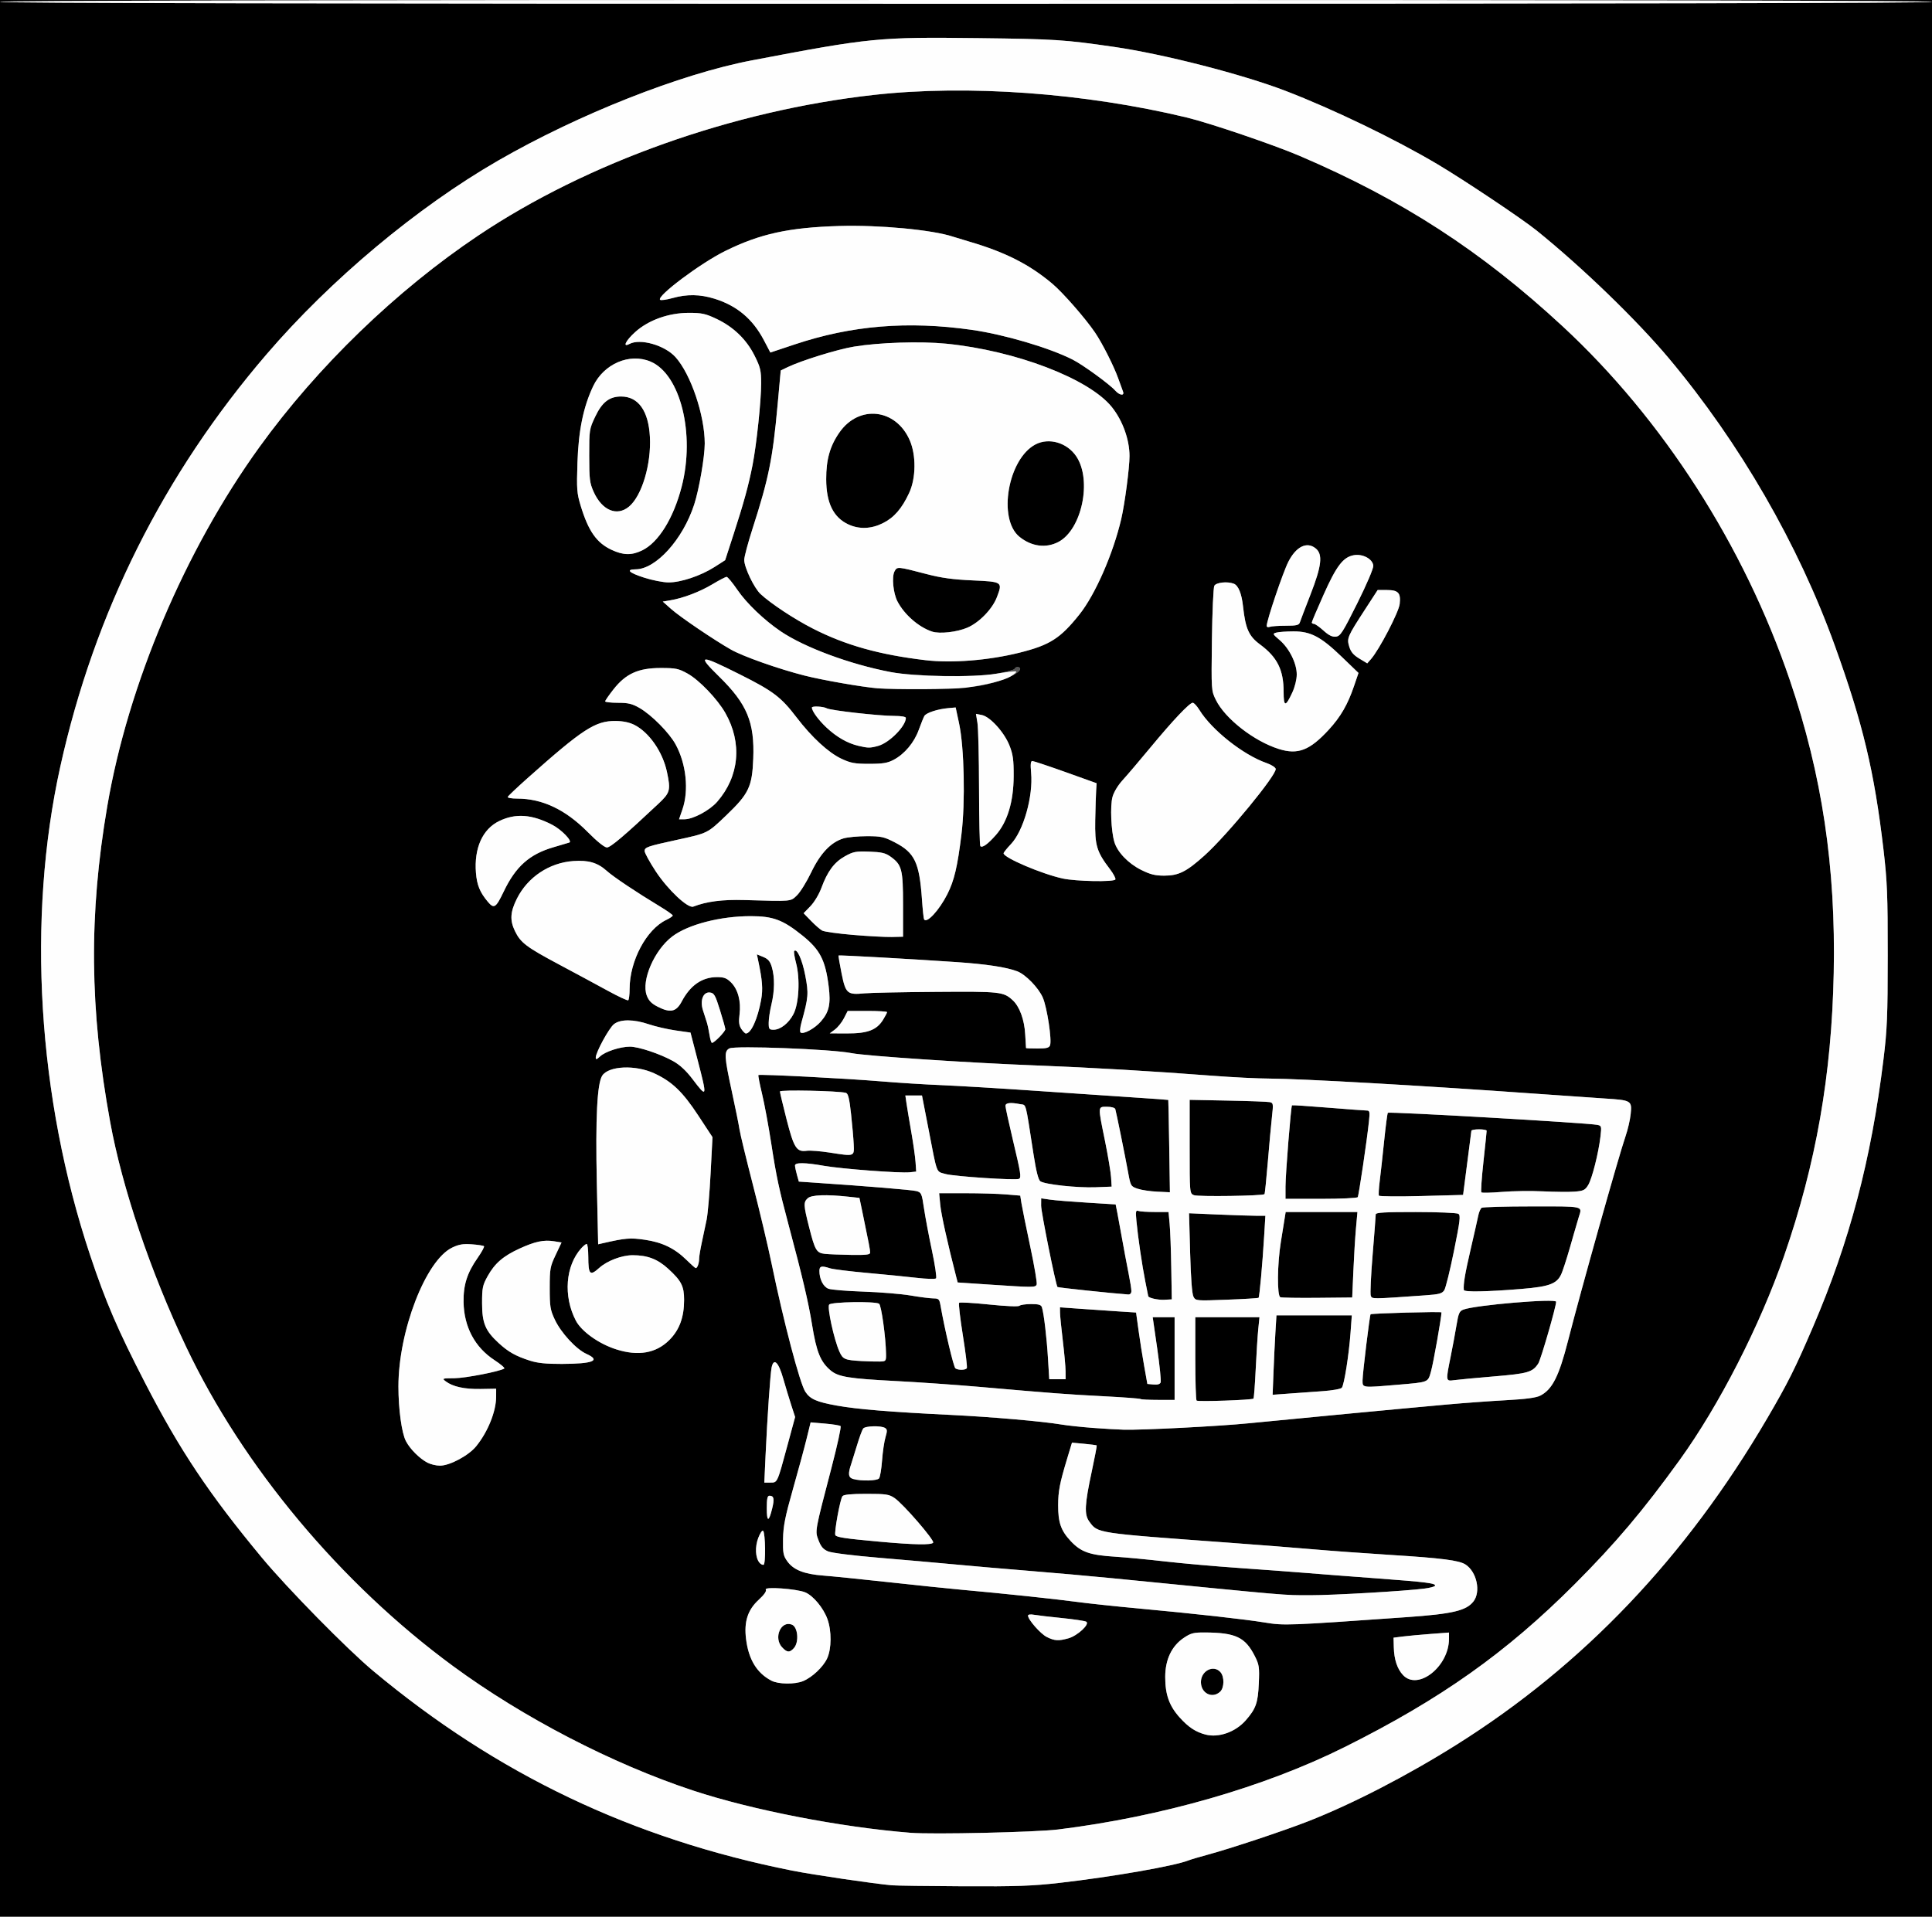 <svg xmlns="http://www.w3.org/2000/svg" width="1028" height="1020" viewBox="0 0 1028 1020">
<rect x="0" y="0" width="1028" height="1020" fill="#808080" stroke="none"/>
<g>
<path d="M 0.00 0.00 L 1028.00 0.00 L 1028.00 1020.00 L 0.00 1020.00 ZM 474.50 1003.31 C476.70,1003.51 493.80,1003.74 512.50,1003.83 C540.73,1003.97 549.46,1003.66 563.89,1002.01 C591.79,998.82 625.17,992.99 632.50,990.02 C633.60,989.58 638.10,988.24 642.50,987.06 C654.57,983.81 683.04,974.34 696.00,969.27 C719.64,960.01 748.81,944.95 775.00,928.49 C842.47,886.09 897.04,828.75 940.34,754.76 C951.29,736.06 955.22,728.20 964.64,706.24 C984.18,660.69 995.63,617.24 1002.18,563.79 C1004.13,547.89 1004.43,540.67 1004.44,508.50 C1004.46,476.27 1004.16,469.00 1002.18,452.07 C997.31,410.57 991.25,385.15 976.35,343.76 C956.94,289.82 925.74,235.75 888.07,190.79 C870.93,170.33 841.88,142.24 817.66,122.71 C809.88,116.44 779.35,96.02 765.00,87.48 C742.36,74.03 709.36,58.09 684.00,48.35 C660.92,39.50 619.08,28.76 592.78,24.95 C566.34,21.11 561.40,20.79 520.75,20.30 C467.36,19.66 463.42,20.05 400.00,32.14 C362.08,39.37 307.67,60.88 265.00,85.50 C221.91,110.36 175.97,148.79 141.88,188.50 C87.03,252.38 50.23,325.95 32.08,408.00 C14.18,488.94 19.99,584.10 47.96,668.00 C56.23,692.82 62.65,707.74 77.23,736.00 C95.71,771.83 111.28,795.12 139.38,829.00 C152.80,845.17 184.70,877.65 198.50,889.17 C264.41,944.22 336.39,978.54 421.50,995.50 C432.48,997.68 464.90,1002.46 474.50,1003.31 ZM 563.00 973.61 C551.02,975.09 496.29,976.32 484.50,975.38 C447.26,972.41 400.10,963.24 368.76,952.88 C325.77,938.67 278.32,914.06 241.00,886.62 C181.28,842.71 129.33,780.54 99.04,716.75 C80.09,676.83 65.04,632.28 58.60,597.00 C47.66,537.06 47.20,486.91 57.08,429.04 C68.14,364.24 98.34,292.94 137.98,238.00 C168.91,195.13 210.86,154.56 254.52,125.31 C312.57,86.40 390.06,58.86 465.00,50.50 C514.87,44.94 577.00,49.43 631.50,62.54 C643.60,65.45 677.72,77.05 691.50,82.94 C746.10,106.29 788.22,133.59 831.51,173.70 C884.87,223.14 928.02,290.38 952.40,362.08 C969.51,412.40 976.85,461.50 975.71,517.80 C974.60,572.13 966.31,619.37 949.28,668.44 C936.40,705.56 914.72,747.93 893.73,777.00 C874.21,804.02 859.68,821.22 837.99,842.96 C801.52,879.51 766.68,904.20 715.50,929.75 C672.96,950.99 617.77,966.86 563.00,973.61 ZM 581.50 759.90 C587.55,760.35 594.97,760.78 598.00,760.86 C607.74,761.12 649.05,758.99 664.50,757.43 C682.87,755.58 747.55,749.45 769.81,747.46 C778.78,746.65 792.96,745.62 801.31,745.16 C812.06,744.57 817.42,743.85 819.64,742.69 C825.99,739.39 829.52,732.39 834.34,713.50 C841.14,686.85 861.35,615.00 864.99,604.50 C866.14,601.20 867.34,595.96 867.67,592.86 C868.42,585.74 867.99,585.49 854.00,584.61 C848.22,584.25 831.35,583.08 816.50,582.01 C757.78,577.79 691.44,574.02 675.50,574.00 C669.45,573.99 655.72,573.31 645.00,572.48 C613.32,570.05 580.31,568.12 551.50,567.02 C515.49,565.64 460.59,561.98 452.96,560.44 C442.49,558.34 391.07,556.36 388.10,557.95 C385.22,559.49 385.38,562.26 389.40,580.82 C391.27,589.44 393.11,598.53 393.48,601.00 C393.85,603.47 397.06,616.75 400.61,630.50 C404.16,644.25 408.64,663.15 410.57,672.50 C416.90,703.21 425.58,736.19 428.51,740.66 C431.08,744.58 434.48,746.08 445.19,748.01 C456.09,749.98 473.77,751.43 506.29,753.01 C527.41,754.04 554.66,756.41 564.50,758.06 C567.80,758.62 575.45,759.44 581.50,759.90 ZM 492.50 351.34 C506.42,353.00 526.05,351.43 542.39,347.36 C558.59,343.32 564.17,339.77 574.34,327.01 C582.77,316.44 592.26,294.77 596.59,276.22 C598.49,268.09 601.00,249.01 601.00,242.72 C601.00,233.94 597.36,223.83 591.60,216.63 C579.51,201.53 540.30,186.53 503.41,182.90 C489.66,181.55 467.92,182.24 454.38,184.47 C445.60,185.91 426.31,191.89 418.96,195.45 L 415.42 197.17 L 413.72 215.83 C411.14,244.17 409.01,254.68 400.44,281.28 C398.00,288.86 396.00,296.36 396.00,297.96 C396.00,301.95 401.25,312.93 404.68,316.13 C410.16,321.23 422.62,329.46 432.50,334.50 C449.90,343.38 467.90,348.43 492.50,351.34 ZM 625.00 701.00 L 625.00 745.00 L 616.17 745.00 C611.31,745.00 607.12,744.79 606.86,744.52 C606.60,744.26 597.63,743.59 586.94,743.04 C567.37,742.03 560.81,741.53 520.50,738.01 C508.40,736.96 488.83,735.59 477.00,734.98 C451.76,733.68 446.06,732.76 441.97,729.32 C436.57,724.78 434.43,719.50 432.09,705.00 C430.14,692.92 427.07,679.86 419.50,651.50 C414.50,632.79 413.06,626.01 410.45,609.04 C408.98,599.44 406.73,587.29 405.46,582.05 C404.20,576.80 403.33,572.34 403.54,572.12 C404.12,571.55 450.24,573.91 469.00,575.49 C478.08,576.25 492.48,577.15 501.00,577.49 C509.52,577.84 532.25,579.20 551.50,580.53 C570.75,581.85 594.38,583.45 604.00,584.08 C613.62,584.71 621.56,585.29 621.63,585.36 C621.70,585.44 621.92,596.53 622.13,610.00 L 622.50 634.50 L 615.71 634.18 C611.98,634.01 607.28,633.30 605.27,632.60 C601.70,631.37 601.57,631.15 600.26,623.92 C598.67,615.20 593.98,592.05 593.44,590.25 C593.22,589.52 591.39,589.00 589.03,589.00 C588.86,589.00 588.69,589.00 588.53,589.00 C587.24,588.99 586.34,588.99 585.80,589.43 C584.55,590.45 585.24,593.86 587.55,605.18 C587.67,605.79 587.80,606.42 587.94,607.08 C589.55,615.01 591.01,623.75 591.19,626.50 L 591.50 631.50 L 583.00 631.84 C573.25,632.22 555.84,630.33 553.54,628.64 C552.49,627.87 551.32,623.25 549.96,614.50 C546.46,591.99 546.13,588.61 544.61,587.93 C544.15,587.73 543.59,587.77 542.80,587.61 C537.63,586.58 535.00,586.88 535.00,588.53 C535.00,589.37 536.80,597.62 539.00,606.88 C543.16,624.36 543.51,626.57 542.24,627.35 C540.76,628.27 507.42,626.07 503.06,624.77 C501.69,624.36 500.76,624.24 500.02,623.78 C498.02,622.54 497.53,618.84 493.93,600.25 L 490.58 583.00 L 481.73 583.00 L 482.35 587.25 C482.69,589.59 483.84,596.45 484.90,602.50 C485.96,608.55 486.98,615.75 487.16,618.50 L 487.50 623.50 L 484.00 623.87 C478.81,624.41 447.73,622.06 438.42,620.42 C428.33,618.64 423.00,618.58 423.01,620.25 C423.01,620.94 423.47,623.15 424.03,625.16 L 425.05 628.82 L 433.27 629.38 C461.57,631.27 485.21,633.23 487.61,633.87 C490.25,634.58 490.48,635.09 491.65,643.06 C492.34,647.70 494.24,657.80 495.88,665.50 C497.52,673.20 498.50,679.87 498.06,680.32 C497.62,680.77 493.04,680.65 487.88,680.05 C482.72,679.45 470.85,678.27 461.50,677.43 C452.15,676.59 443.20,675.48 441.60,674.95 C437.16,673.49 436.00,673.78 436.00,676.35 C436.00,680.74 438.05,684.78 440.81,685.83 C442.29,686.39 450.70,687.08 459.50,687.37 C468.30,687.67 479.55,688.59 484.50,689.43 C489.45,690.28 494.91,690.97 496.64,690.98 C499.48,691.00 499.84,691.36 500.44,694.75 C502.69,707.61 507.44,727.61 508.38,728.23 C509.95,729.26 513.77,729.18 514.44,728.10 C514.74,727.61 513.79,719.74 512.32,710.61 C510.86,701.48 509.96,693.70 510.34,693.33 C510.72,692.95 517.88,693.36 526.26,694.23 C535.36,695.17 541.88,695.44 542.45,694.90 C542.97,694.41 545.75,694.00 548.63,694.00 C552.74,694.00 553.98,694.38 554.41,695.75 C555.45,699.09 556.95,711.71 557.62,722.83 L 558.30 734.00 L 567.00 734.00 L 566.98 729.75 C566.97,727.41 566.31,720.10 565.51,713.50 C564.71,706.90 564.05,700.20 564.03,698.61 L 564.00 695.73 L 574.75 696.50 C580.66,696.93 589.78,697.55 595.00,697.89 L 604.50 698.50 L 605.81 708.00 C606.52,713.22 607.88,721.78 608.81,727.00 L 610.50 736.50 L 613.76 736.81 C615.91,737.02 617.20,736.63 617.57,735.68 C617.88,734.88 617.05,726.75 615.74,717.61 L 613.34 701.00 ZM 491.69 489.25 C493.07,491.66 499.75,484.42 504.08,475.85 C507.74,468.58 509.47,461.27 511.58,443.99 C513.68,426.86 513.06,397.83 510.32,385.00 L 508.50 376.50 L 504.67 376.84 C498.93,377.34 492.81,379.34 491.85,381.02 C491.39,381.83 490.05,385.15 488.88,388.38 C486.43,395.18 481.38,401.21 475.57,404.32 C472.26,406.08 469.81,406.49 462.50,406.49 C454.80,406.50 452.67,406.11 447.72,403.79 C440.84,400.57 431.93,392.36 423.91,381.86 C415.58,370.95 411.47,367.83 393.70,358.92 C372.10,348.10 370.61,348.25 382.62,360.03 C397.54,374.67 401.56,384.33 400.80,403.76 C400.22,418.70 398.44,422.43 386.38,433.96 C376.34,443.56 376.75,443.35 360.00,447.00 C344.45,450.39 343.00,450.89 343.00,452.90 C343.00,453.90 345.66,458.75 348.90,463.69 C355.38,473.55 366.06,483.58 368.90,482.48 C376.02,479.73 384.37,478.65 396.00,478.98 C397.09,479.01 398.12,479.04 399.12,479.07 C416.71,479.58 419.97,479.67 422.15,478.18 C422.76,477.76 423.29,477.21 424.03,476.50 C425.77,474.85 429.17,469.38 431.58,464.36 C436.47,454.14 442.12,448.18 448.81,446.18 C450.97,445.53 456.55,445.00 461.23,445.00 C468.85,445.00 470.37,445.33 476.03,448.25 C486.70,453.74 489.18,458.92 490.56,478.50 C490.94,484.00 491.45,488.84 491.69,489.25 ZM 593.40 207.85 C595.76,210.50 598.53,210.78 597.50,208.25 C597.11,207.29 596.00,204.25 595.04,201.50 C592.75,194.99 586.55,182.70 582.68,177.00 C577.52,169.40 565.54,155.70 559.88,150.94 C547.64,140.64 534.78,134.14 515.50,128.51 C512.20,127.55 508.38,126.39 507.00,125.93 C496.10,122.30 467.74,119.64 446.66,120.27 C419.72,121.07 404.45,124.41 385.89,133.57 C372.76,140.05 349.34,157.59 351.22,159.53 C351.62,159.94 354.57,159.54 357.79,158.64 C365.52,156.47 372.40,156.57 380.14,158.96 C392.07,162.65 400.50,169.72 406.44,181.01 L 409.90 187.61 L 422.83 183.30 C453.14,173.18 483.09,170.71 517.00,175.53 C534.31,177.99 558.27,185.05 570.74,191.37 C576.15,194.11 590.46,204.51 593.40,207.85 ZM 673.00 863.47 C683.30,865.16 685.15,865.09 748.66,860.60 C772.86,858.89 780.14,857.18 783.98,852.30 C788.05,847.12 785.81,836.53 779.80,832.61 C776.39,830.39 767.24,829.21 740.00,827.51 C726.52,826.66 707.85,825.31 698.50,824.49 C689.15,823.67 669.12,822.10 654.00,821.00 C582.54,815.78 584.21,816.03 579.56,809.68 C576.87,805.99 577.14,800.63 580.93,783.00 C582.52,775.58 583.70,769.38 583.55,769.23 C583.41,769.07 580.38,768.68 576.84,768.35 L 570.39 767.75 L 567.71 776.62 C563.88,789.32 563.05,793.65 563.03,801.00 C563.00,810.24 564.51,814.56 569.67,820.08 C575.19,825.98 579.78,827.59 593.46,828.45 C598.93,828.79 610.86,829.92 619.96,830.97 C629.06,832.01 646.85,833.59 659.50,834.46 C672.15,835.34 687.90,836.51 694.50,837.05 C701.10,837.60 718.27,838.92 732.65,839.98 C759.19,841.94 764.36,842.61 763.52,843.97 C763.26,844.39 760.78,845.04 758.01,845.40 C748.15,846.71 709.30,848.97 697.00,848.95 C696.28,848.95 695.60,848.95 694.97,848.95 C693.46,848.95 692.14,848.95 690.83,848.93 C681.48,848.81 672.14,847.84 592.00,839.92 C580.72,838.81 560.70,837.03 547.50,835.97 C534.30,834.90 516.30,833.35 507.50,832.51 C498.70,831.68 480.82,830.11 467.76,829.02 C454.06,827.87 442.59,826.44 440.63,825.62 C438.07,824.55 436.83,823.12 435.56,819.79 C435.23,818.94 434.95,818.25 434.76,817.54 C433.82,814.09 434.86,810.10 441.84,783.34 L 442.48 780.90 C445.53,769.20 447.68,759.32 447.26,758.94 C446.84,758.56 443.09,757.95 438.91,757.60 L 431.33 756.95 L 429.15 765.81 C427.96,770.69 424.69,782.74 421.89,792.59 C417.76,807.14 416.78,812.09 416.65,819.00 C416.52,826.52 416.78,827.89 418.91,830.88 C422.17,835.45 427.86,837.72 438.00,838.48 C442.67,838.83 458.42,840.42 473.00,842.02 C487.58,843.62 504.90,845.41 511.50,846.01 C533.89,848.03 561.64,850.96 572.59,852.45 C578.59,853.27 593.62,854.87 606.00,856.01 C635.47,858.73 662.42,861.73 673.00,863.47 ZM 365.28 670.51 C367.60,672.81 369.79,674.75 370.14,674.84 C371.00,675.05 372.00,672.34 372.00,669.81 C372.00,668.70 372.65,664.80 373.44,661.14 C374.23,657.49 375.38,652.03 376.00,649.00 C376.61,645.97 377.57,634.88 378.11,624.33 L 379.11 605.17 L 371.46 593.53 C363.19,580.96 357.54,575.56 348.09,571.20 C338.07,566.58 323.88,567.21 320.45,572.43 C317.74,576.57 316.82,594.72 317.56,629.34 L 318.27 662.18 L 320.89 661.58 C332.81,658.85 335.36,658.64 343.14,659.78 C352.38,661.13 359.03,664.35 365.28,670.51 ZM 325.46 292.63 C331.70,295.54 336.10,295.61 341.68,292.91 C350.36,288.71 358.34,275.86 362.69,259.07 C369.97,230.97 362.07,199.16 346.13,192.42 C334.98,187.72 321.25,193.62 315.60,205.56 C310.40,216.55 307.83,229.05 307.26,246.15 C306.79,260.35 306.95,262.47 308.97,269.13 C313.08,282.67 317.46,288.91 325.46,292.63 ZM 342.75 307.41 C347.01,308.78 352.82,309.93 355.65,309.95 C362.17,310.01 372.85,306.44 380.20,301.74 L 385.85 298.12 L 390.33 284.31 C395.75,267.63 398.35,258.12 400.42,247.50 C402.57,236.46 405.00,213.40 405.00,204.04 C405.00,197.16 404.60,195.47 401.50,189.27 C397.17,180.62 390.30,173.99 381.22,169.68 C375.41,166.93 373.42,166.50 366.50,166.50 C355.79,166.50 345.07,170.33 337.99,176.70 C332.92,181.26 331.06,185.11 334.93,183.04 C340.64,179.98 353.70,183.71 359.40,190.02 C367.54,199.04 374.97,220.93 374.99,236.00 C375.00,243.03 372.00,260.40 369.38,268.48 C363.37,287.03 349.04,302.91 338.25,302.98 C332.80,303.01 334.60,304.79 342.75,307.41 ZM 607.18 462.93 C612.05,465.36 614.60,466.00 619.50,466.00 C627.16,466.00 631.33,463.90 641.00,455.19 C653.04,444.33 679.39,412.26 678.79,409.18 C678.63,408.35 676.45,406.96 673.94,406.09 C661.49,401.75 644.76,388.51 638.14,377.75 C636.87,375.69 635.30,374.00 634.64,374.00 C632.93,374.00 623.98,383.47 611.97,398.00 C606.28,404.88 599.72,412.58 597.39,415.13 C594.86,417.89 592.66,421.53 591.95,424.13 C590.65,428.93 591.20,442.19 592.94,448.07 C594.54,453.47 600.32,459.50 607.18,462.93 ZM 780.66 619.20 L 778.50 635.91 L 756.34 636.50 C744.15,636.83 733.97,636.73 733.71,636.30 C733.46,635.86 733.65,632.35 734.14,628.50 C734.63,624.65 735.69,615.02 736.50,607.10 C737.31,599.18 738.19,592.48 738.46,592.21 C739.18,591.49 844.48,597.55 849.88,598.63 C852.15,599.08 852.23,599.36 851.60,604.80 C850.56,613.67 847.13,627.26 845.06,630.66 C843.42,633.36 842.53,633.79 837.84,634.16 C834.91,634.39 827.33,634.32 821.00,634.01 C814.67,633.70 804.85,633.83 799.17,634.31 C793.49,634.78 788.56,634.89 788.22,634.55 C787.88,634.21 788.38,626.86 789.33,618.22 C790.28,609.57 791.04,602.16 791.03,601.75 C791.01,601.34 789.20,601.00 787.00,601.00 C784.80,601.00 782.96,601.34 782.91,601.75 C782.87,602.16 781.85,610.02 780.66,619.20 ZM 227.50 778.43 C229.15,779.29 232.12,779.99 234.09,779.99 C239.32,780.00 249.35,774.63 253.37,769.67 C259.61,761.99 263.97,751.14 263.99,743.28 L 264.00 739.05 L 255.75 739.19 C247.18,739.34 240.95,737.98 237.20,735.15 C235.09,733.56 235.27,733.50 241.76,733.46 C247.54,733.42 265.76,729.89 268.31,728.31 C268.77,728.02 266.42,726.00 263.07,723.81 C252.67,717.01 246.89,706.16 246.66,693.00 C246.50,683.87 248.54,677.42 254.10,669.48 C256.30,666.34 257.84,663.51 257.53,663.20 C257.22,662.88 254.29,662.43 251.03,662.20 C246.35,661.86 244.15,662.23 240.54,663.98 C226.51,670.77 212.00,708.34 212.00,737.88 C212.00,749.86 213.73,762.57 215.96,766.88 C218.14,771.12 223.25,776.23 227.50,778.43 ZM 680.47 398.60 C690.60,401.78 696.88,399.36 707.00,388.37 C713.33,381.50 717.12,374.94 720.47,365.08 L 722.84 358.13 L 714.03 349.64 C702.84,338.85 697.44,336.00 688.28,336.01 C684.55,336.02 680.47,336.30 679.22,336.64 C677.02,337.23 677.09,337.38 680.88,340.63 C686.03,345.04 690.00,353.02 689.99,358.95 C689.98,361.63 689.00,365.61 687.59,368.63 C684.00,376.35 683.00,376.25 683.00,368.18 C683.00,356.51 679.64,349.75 670.44,342.96 C664.48,338.55 662.71,334.60 661.41,322.73 C660.66,315.83 658.91,311.56 656.46,310.62 C653.04,309.31 647.09,309.96 646.13,311.75 C645.62,312.71 645.04,325.65 644.85,340.50 C644.51,367.44 644.51,367.51 646.95,372.47 C651.86,382.46 667.25,394.46 680.47,398.60 ZM 323.50 527.31 C329.00,530.32 333.84,532.58 334.25,532.33 C334.66,532.09 335.01,529.32 335.01,526.19 C335.04,511.32 343.98,494.56 354.55,489.54 C356.45,488.64 357.98,487.59 357.96,487.20 C357.94,486.82 354.95,484.70 351.31,482.50 C338.49,474.75 326.46,466.70 322.88,463.49 C317.97,459.08 313.12,457.65 305.01,458.23 C292.23,459.15 280.75,466.82 275.03,478.26 C271.49,485.33 271.23,489.78 274.00,495.49 C276.99,501.69 280.02,503.98 297.50,513.30 C306.30,517.99 318.00,524.30 323.50,527.31 ZM 394.44 547.56 C395.33,548.90 396.42,550.00 396.87,550.00 C399.64,550.00 403.14,542.28 404.99,532.06 C406.01,526.42 405.67,521.83 403.42,511.19 L 402.73 507.88 L 406.10 509.26 C408.69,510.32 409.75,511.55 410.66,514.57 C412.28,519.94 412.21,527.32 410.48,534.50 C409.68,537.80 409.02,542.19 409.02,544.25 C409.00,547.62 409.26,548.00 411.60,548.00 C415.27,548.00 419.68,544.53 422.20,539.67 C425.11,534.05 425.78,520.83 423.59,512.57 C422.73,509.32 422.28,506.39 422.60,506.07 C424.09,504.59 426.84,510.69 428.46,519.06 C430.34,528.79 430.18,530.70 426.43,544.23 C425.69,546.91 425.51,549.20 426.02,549.51 C427.66,550.52 433.49,547.34 436.71,543.68 C441.16,538.61 442.11,534.36 440.93,524.93 C439.17,510.91 436.33,505.41 426.91,497.83 C416.57,489.52 411.38,487.57 399.50,487.56 C383.31,487.55 366.13,491.99 357.72,498.36 C348.17,505.60 341.16,521.79 344.12,529.74 C345.18,532.56 346.65,534.07 350.02,535.78 C356.67,539.17 359.83,538.49 362.71,533.03 C367.29,524.35 373.57,520.00 381.54,520.00 C385.28,520.00 386.69,520.54 389.00,522.84 C392.67,526.51 394.37,532.89 393.51,539.75 C393.00,543.84 393.22,545.69 394.44,547.56 ZM 312.68 442.75 C317.73,447.85 321.66,451.00 322.95,451.00 C324.85,451.00 332.33,444.66 350.25,427.82 C356.61,421.85 356.95,420.59 354.88,410.80 C352.62,400.18 345.46,389.80 337.61,385.80 C334.92,384.43 331.57,383.73 327.53,383.69 C316.77,383.59 310.05,387.96 280.50,414.30 C275.00,419.20 270.35,423.62 270.17,424.11 C269.98,424.60 272.25,425.00 275.21,425.00 C288.57,425.00 300.85,430.82 312.68,442.75 ZM 467.00 366.35 C469.48,366.58 481.62,366.63 494.00,366.47 C512.38,366.21 518.12,365.78 525.34,364.10 C534.29,362.02 542.01,358.54 542.76,356.25 C543.23,354.80 540.33,354.52 539.83,355.96 C539.65,356.49 535.22,357.66 530.00,358.57 C518.28,360.59 486.06,360.05 473.50,357.61 C452.00,353.43 427.87,344.44 415.31,335.92 C406.57,329.98 397.25,321.06 392.41,313.98 C389.79,310.14 387.19,307.00 386.63,307.00 C386.08,307.00 382.67,308.77 379.06,310.94 C372.35,314.96 363.56,318.31 356.58,319.49 L 352.66 320.15 L 357.08 324.08 C361.85,328.32 380.09,340.69 389.00,345.73 C395.42,349.36 414.34,356.04 428.08,359.52 C437.46,361.90 457.97,365.50 467.00,366.35 ZM 327.84 718.08 C339.59,721.84 349.10,720.18 356.14,713.14 C361.52,707.76 364.00,701.02 364.00,691.77 C364.00,684.46 362.55,681.62 355.56,675.23 C349.89,670.05 344.53,668.00 336.63,668.00 C330.85,668.00 323.05,670.96 318.86,674.74 C313.90,679.22 313.04,678.34 313.02,668.75 C313.01,665.04 312.63,662.00 312.17,662.00 C311.72,662.00 310.44,663.01 309.32,664.25 C300.88,673.61 299.64,689.74 306.37,702.75 C309.37,708.54 318.57,715.12 327.84,718.08 ZM 363.12 430.75 L 361.31 436.00 L 364.22 436.00 C368.79,436.00 377.60,431.28 381.60,426.69 C393.40,413.14 395.03,395.41 385.94,379.42 C381.72,372.00 372.02,361.88 365.86,358.47 C361.03,355.79 359.61,355.50 351.50,355.50 C339.64,355.50 332.98,358.52 326.43,366.86 C323.99,369.96 322.00,372.84 322.00,373.25 C322.00,373.66 325.04,374.00 328.75,374.01 C334.28,374.01 336.37,374.51 340.29,376.77 C346.69,380.45 356.13,389.98 359.50,396.18 C365.15,406.55 366.62,420.62 363.12,430.75 ZM 809.39 685.96 C790.87,687.47 779.01,687.68 778.89,686.50 C778.57,683.40 779.47,677.99 782.48,665.00 C784.33,657.03 786.16,648.92 786.55,647.00 C786.93,645.08 787.76,643.17 788.38,642.77 C788.99,642.36 801.09,642.02 815.25,642.02 C816.52,642.01 817.72,642.01 818.87,642.01 C835.29,641.99 840.01,641.99 840.79,643.74 C841.11,644.45 840.79,645.44 840.33,646.84 C840.25,647.08 840.17,647.33 840.08,647.60 C839.58,649.20 838.40,653.20 837.47,656.50 C834.51,667.01 832.86,672.38 831.25,676.81 C828.96,683.10 825.24,684.66 809.39,685.96 ZM 565.43 467.52 C572.51,469.06 592.61,469.44 593.47,468.05 C593.79,467.52 592.48,465.03 590.56,462.51 C583.52,453.29 582.51,449.90 582.76,436.50 C582.89,429.90 583.11,422.77 583.25,420.66 L 583.50 416.82 L 567.00 410.91 C557.92,407.67 549.95,405.01 549.29,405.00 C548.41,405.00 548.23,406.70 548.65,411.25 C549.81,423.73 544.58,442.20 537.91,449.22 C535.76,451.48 534.00,453.68 534.00,454.11 C534.00,456.44 554.27,465.09 565.43,467.52 ZM 469.78 278.42 C463.59,281.51 457.23,281.75 451.50,279.12 C443.45,275.42 439.64,267.70 439.61,255.00 C439.58,244.53 441.64,237.27 446.71,230.06 C457.13,215.23 476.69,217.43 484.05,234.26 C487.54,242.23 487.41,254.47 483.75,262.34 C479.86,270.69 475.71,275.47 469.78,278.42 ZM 641.50 923.11 C648.48,924.91 657.38,921.75 662.83,915.55 C668.25,909.36 669.35,906.27 669.80,895.93 C670.18,887.21 669.99,885.92 667.67,881.34 C662.57,871.27 657.49,868.87 641.10,868.77 C635.13,868.73 633.65,869.11 629.91,871.62 C623.45,875.95 620.00,883.20 620.00,892.44 C620.00,901.84 622.14,907.83 627.72,914.04 C632.38,919.21 636.23,921.75 641.50,923.11 ZM 282.00 724.12 C286.01,725.41 290.62,725.88 299.00,725.85 C315.65,725.78 319.87,724.05 312.03,720.51 C306.59,718.06 298.48,709.27 295.20,702.25 C292.78,697.10 292.50,695.36 292.50,685.50 C292.50,675.24 292.71,674.05 295.65,667.86 L 298.79 661.22 L 294.80 660.58 C289.34,659.71 284.74,660.68 276.48,664.45 C267.75,668.44 263.24,672.34 259.45,679.18 C256.79,683.97 256.50,685.40 256.51,693.50 C256.52,704.10 258.20,708.17 265.30,714.71 C270.47,719.47 274.31,721.64 282.00,724.12 ZM 672.83 635.50 C671.89,636.44 637.31,636.94 635.25,636.04 C633.00,635.07 633.00,635.03 633.00,610.19 L 633.00 585.31 L 653.25 585.71 C664.39,585.92 674.43,586.29 675.56,586.52 C677.51,586.92 677.58,587.34 676.81,594.22 C676.36,598.22 675.36,609.07 674.60,618.31 C673.83,627.56 673.04,635.30 672.83,635.50 ZM 551.61 683.56 C550.98,685.20 550.11,685.21 526.03,683.60 L 509.57 682.50 L 508.79 679.50 C504.17,661.55 500.81,646.37 500.31,641.25 L 499.71 635.00 L 513.70 635.00 C521.40,635.00 531.11,635.29 535.29,635.64 L 542.87 636.28 L 543.52 640.39 C543.88,642.65 545.97,652.97 548.17,663.31 C550.37,673.66 551.92,682.77 551.61,683.56 ZM 545.94 557.75 C545.97,557.89 548.71,558.00 552.03,558.00 C556.77,558.00 558.20,557.64 558.71,556.31 C559.77,553.56 557.15,536.22 554.88,530.94 C552.63,525.71 545.74,518.61 541.27,516.91 C535.47,514.71 524.84,513.09 509.00,512.01 C484.42,510.33 446.54,508.21 446.21,508.50 C446.05,508.63 446.77,512.93 447.80,518.04 C449.97,528.79 450.82,529.53 460.00,528.63 C463.02,528.33 480.12,527.98 498.00,527.85 C532.35,527.60 533.94,527.77 538.87,532.32 C542.51,535.67 545.07,542.66 545.50,550.46 C545.71,554.33 545.91,557.61 545.94,557.75 ZM 722.44 637.10 C722.13,637.59 713.36,638.00 702.94,638.00 L 684.00 638.00 L 684.00 631.43 C684.00,625.00 686.89,588.78 687.45,588.22 C687.60,588.06 696.22,588.63 706.60,589.47 C716.99,590.31 726.28,591.00 727.25,591.00 C728.81,591.00 728.95,591.69 728.41,596.75 C727.35,606.87 723.01,636.17 722.44,637.10 ZM 758.31 689.35 L 756.59 689.48 C733.21,691.13 730.43,691.32 729.66,690.17 C729.54,689.99 729.47,689.78 729.37,689.53 C729.00,688.57 729.45,678.72 730.37,667.64 C731.28,656.56 732.02,646.94 732.01,646.25 C732.00,645.29 736.90,645.00 753.25,645.02 C764.94,645.02 775.16,645.45 775.97,645.96 C777.24,646.76 776.92,649.49 773.65,665.70 C771.56,676.04 769.24,685.45 768.49,686.62 C767.33,688.41 765.80,688.83 758.31,689.35 ZM 602.00 687.03 C602.00,688.28 601.36,688.96 600.25,688.89 C592.67,688.39 562.94,685.25 562.67,684.92 C561.74,683.76 553.95,644.96 553.97,641.61 L 554.00 637.73 L 558.75 638.42 C561.36,638.80 570.25,639.52 578.50,640.02 C586.75,640.52 593.56,640.95 593.63,640.97 C593.70,640.99 594.95,647.64 596.41,655.75 C597.86,663.86 599.72,673.78 600.53,677.78 C601.34,681.78 602.00,685.94 602.00,687.03 ZM 794.89 732.50 C785.33,733.30 775.81,734.20 773.75,734.49 C769.22,735.13 769.21,735.10 771.90,721.86 C772.94,716.71 774.34,709.21 775.00,705.19 C776.03,698.89 776.54,697.74 778.65,696.94 C785.02,694.52 828.00,690.89 828.00,692.77 C828.00,695.41 819.87,723.55 818.50,725.63 C815.47,730.27 813.01,730.98 794.89,732.50 ZM 453.98 497.54 C461.97,498.22 471.20,498.71 474.50,498.64 L 480.50 498.50 L 480.50 481.50 C480.50,462.56 479.88,460.19 473.77,455.83 C471.12,453.94 468.99,453.45 462.50,453.22 C455.33,452.97 453.99,453.23 449.53,455.72 C443.89,458.88 440.30,463.71 437.07,472.50 C435.82,475.90 433.29,480.12 431.23,482.25 L 427.59 486.00 L 431.55 490.08 C433.72,492.32 436.39,494.64 437.48,495.24 C438.57,495.83 445.99,496.87 453.98,497.54 ZM 410.50 894.43 C414.22,896.36 422.96,896.46 427.35,894.63 C432.24,892.59 438.07,887.05 440.14,882.51 C442.48,877.36 442.54,867.98 440.28,861.66 C438.16,855.75 432.72,849.20 428.45,847.42 C423.88,845.51 406.44,844.28 407.47,845.94 C407.97,846.76 406.65,848.66 403.73,851.35 C397.84,856.76 395.82,863.01 396.97,872.24 C398.32,883.18 402.73,890.40 410.50,894.43 ZM 720.11 676.50 L 719.50 690.50 L 701.00 690.68 C690.83,690.78 681.94,690.63 681.25,690.35 C679.46,689.61 679.62,672.67 681.53,660.93 C682.37,655.74 683.29,650.04 683.57,648.25 L 684.09 645.00 L 722.28 645.00 L 721.49 653.75 C721.06,658.56 720.44,668.80 720.11,676.50 ZM 563.10 288.45 C556.49,291.86 548.89,290.86 542.50,285.72 C530.73,276.27 536.32,244.09 551.05,236.47 C558.22,232.77 567.78,235.58 572.67,242.84 C581.20,255.49 575.64,281.96 563.10,288.45 ZM 669.68 690.65 C669.46,690.88 661.84,691.34 652.75,691.68 C636.37,692.30 636.22,692.29 635.03,690.06 C634.27,688.64 633.63,680.15 633.26,666.75 L 632.68 645.67 L 648.00 646.34 C656.43,646.70 665.56,647.00 668.31,647.00 L 673.30 647.00 L 672.65 657.75 C671.74,672.77 670.17,690.16 669.68,690.65 ZM 0.00 1.00 C0.00,1.67 172.00,2.00 514.00,2.00 C856.00,2.00 1028.00,1.67 1028.00,1.00 C1028.00,0.33 856.00,0.00 514.00,0.00 C172.00,0.00 0.00,0.33 0.00,1.00 ZM 334.72 269.58 C328.31,274.98 320.35,271.67 315.89,261.77 C313.76,257.04 313.52,255.07 313.51,242.50 C313.50,228.83 313.57,228.34 316.69,221.77 C320.35,214.03 324.23,211.01 330.50,211.01 C339.64,211.01 345.08,218.64 345.81,232.51 C346.57,247.05 341.55,263.84 334.72,269.58 ZM 703.75 740.35 C698.66,740.71 690.60,741.29 685.83,741.64 L 677.15 742.27 L 677.61 730.39 C677.86,723.85 678.31,714.34 678.62,709.25 L 679.19 700.00 L 719.29 700.00 L 718.61 709.25 C717.74,721.11 715.22,737.03 713.97,738.54 C713.43,739.18 708.84,740.00 703.75,740.35 ZM 666.96 744.32 C666.11,745.07 637.39,746.06 636.69,745.36 C636.31,744.98 636.00,734.84 636.00,722.83 L 636.00 701.00 L 670.16 701.00 L 669.52 707.25 C669.16,710.69 668.55,720.34 668.15,728.71 C667.75,737.07 667.21,744.10 666.96,744.32 ZM 743.33 736.97 L 741.95 737.08 C729.58,738.14 726.23,738.42 725.33,737.07 C724.99,736.57 725.00,735.84 725.00,734.84 C725.00,734.74 725.00,734.64 725.00,734.54 C725.00,731.16 728.81,699.82 729.27,699.44 C729.92,698.90 767.00,697.90 767.00,698.42 C767.00,701.00 762.65,725.57 761.45,729.74 C759.71,735.83 760.53,735.50 743.33,736.97 ZM 514.77 334.01 C509.18,336.41 500.01,337.44 495.99,336.13 C488.86,333.79 481.15,327.06 477.50,320.00 C475.26,315.67 474.42,306.95 475.97,304.06 C477.37,301.44 477.47,301.45 493.00,305.50 C500.86,307.56 507.01,308.40 517.49,308.87 C533.45,309.59 533.55,309.65 530.43,317.83 C528.03,324.11 521.07,331.29 514.77,334.01 ZM 259.58 479.91 C262.85,483.80 263.87,483.16 267.97,474.57 C274.37,461.15 281.70,454.61 294.50,450.88 C298.35,449.75 302.14,448.63 302.92,448.38 C304.83,447.78 298.76,441.47 293.80,438.92 C282.96,433.33 274.33,432.73 265.61,436.95 C256.74,441.24 252.20,451.38 253.25,464.52 C253.77,471.03 255.37,474.90 259.58,479.91 ZM 441.50 613.38 L 442.26 613.50 C449.76,614.67 452.68,615.12 453.76,613.93 C454.44,613.16 454.38,611.72 454.27,609.37 L 454.25 609.00 C454.12,605.97 453.48,598.67 452.83,592.76 C451.92,584.52 451.28,581.92 450.07,581.59 C446.17,580.53 415.00,579.87 415.00,580.86 C415.00,581.43 416.59,588.10 418.53,595.70 C422.44,610.97 423.85,613.17 429.28,612.42 C431.05,612.18 436.55,612.61 441.50,613.38 ZM 468.00 820.45 C486.43,822.12 495.71,822.28 496.53,820.96 C497.31,819.68 480.61,800.38 476.01,797.25 C473.05,795.23 471.49,795.00 460.97,795.00 C452.78,795.00 448.95,795.38 448.26,796.25 C447.02,797.83 443.75,815.79 444.49,816.99 C445.20,818.12 449.93,818.82 468.00,820.45 ZM 521.63 450.30 C522.69,451.35 525.58,449.28 529.90,444.38 C536.06,437.37 539.31,426.62 539.36,413.00 C539.40,404.36 539.00,401.48 537.13,396.74 C534.33,389.67 526.80,381.37 522.40,380.51 L 519.30 379.91 L 520.09 384.70 C520.53,387.34 520.91,403.04 520.94,419.58 C520.97,436.13 521.28,449.95 521.63,450.30 ZM 438.96 667.28 C440.91,667.49 447.11,667.74 452.75,667.83 C460.82,667.96 463.00,667.71 463.00,666.64 C463.00,665.22 462.34,661.75 459.17,646.50 L 457.30 637.50 L 451.40 636.86 C439.74,635.59 431.79,635.88 429.83,637.65 C427.45,639.81 427.51,641.21 430.54,653.14 C433.66,665.45 434.46,666.80 438.96,667.28 ZM 458.50 724.33 C461.80,724.51 466.08,724.63 468.00,724.58 C471.41,724.50 471.50,724.40 471.45,720.50 C471.33,711.76 468.95,694.59 467.75,693.82 C465.59,692.45 442.38,692.83 441.20,694.26 C440.03,695.67 443.74,712.78 446.64,719.27 C448.48,723.40 449.44,723.81 458.50,724.33 ZM 368.50 574.29 C376.31,584.60 376.42,584.20 371.17,564.01 L 367.41 549.52 L 359.45 548.38 C355.08,547.74 348.70,546.28 345.28,545.11 C337.20,542.37 330.12,542.33 326.69,545.03 C324.05,547.11 317.00,560.04 317.00,562.81 C317.00,564.01 317.50,563.88 319.30,562.19 C322.02,559.63 330.00,557.03 335.15,557.01 C339.75,557.00 351.35,560.88 358.24,564.74 C361.78,566.73 365.14,569.85 368.50,574.29 ZM 704.20 335.56 C707.04,338.13 708.88,339.03 710.82,338.81 C713.21,338.53 714.43,336.63 722.22,321.00 C727.27,310.86 730.84,302.47 730.72,301.05 C730.40,297.45 725.03,294.58 720.26,295.48 C714.64,296.53 711.07,301.22 704.21,316.62 C700.79,324.27 698.00,330.86 698.00,331.26 C698.00,331.67 698.51,332.00 699.13,332.00 C699.75,332.00 702.03,333.60 704.20,335.56 ZM 623.22 674.50 L 623.50 691.50 L 619.50 691.71 C616.12,691.89 611.10,690.75 610.96,689.78 C610.94,689.63 610.24,686.12 609.41,682.00 C607.71,673.52 605.48,658.36 604.67,649.67 C604.21,644.73 604.36,643.92 605.65,644.42 C606.48,644.74 610.45,645.00 614.47,645.00 L 621.77 645.00 L 622.35 651.25 C622.68,654.69 623.07,665.15 623.22,674.50 ZM 674.00 333.07 C674.00,333.70 674.71,333.94 675.58,333.61 C676.45,333.27 680.29,333.00 684.11,333.00 C689.85,333.00 691.16,332.69 691.63,331.25 C691.94,330.29 694.47,323.65 697.26,316.50 C703.28,301.04 703.96,295.01 700.04,291.83 C695.36,288.04 689.62,290.87 685.50,299.00 C682.60,304.73 674.00,330.20 674.00,333.07 ZM 456.73 396.91 C461.94,398.14 462.96,398.14 467.32,396.93 C473.24,395.28 482.00,386.41 482.00,382.05 C482.00,381.43 479.51,381.00 475.96,381.00 C467.76,381.00 442.07,378.11 439.89,376.94 C438.01,375.93 432.00,375.64 432.00,376.55 C432.00,378.40 435.51,383.20 439.77,387.19 C445.19,392.26 450.92,395.54 456.73,396.91 ZM 407.34 774.75 L 406.69 789.00 L 409.87 789.00 C409.94,789.00 410.02,789.00 410.09,789.00 C410.88,789.00 411.50,789.00 412.03,788.80 C413.93,788.06 414.80,784.68 418.96,769.30 L 423.08 754.10 L 421.02 747.80 C419.90,744.33 417.95,737.90 416.70,733.51 C414.24,724.86 411.71,722.45 410.58,727.69 C409.88,730.90 408.31,753.77 407.34,774.75 ZM 723.28 350.47 L 727.50 353.02 L 729.50 350.74 C733.90,345.72 744.27,325.80 744.76,321.42 C745.43,315.52 744.02,314.00 737.90,314.00 L 733.04 314.00 L 726.53 324.03 C716.88,338.90 716.57,339.62 717.92,344.12 C718.76,346.93 720.16,348.58 723.28,350.47 ZM 746.50 891.40 C754.42,899.95 770.97,886.95 770.99,872.16 L 771.00 868.81 L 761.29 869.54 C755.95,869.94 749.32,870.55 746.54,870.90 L 741.50 871.54 L 741.63 876.63 C741.79,883.10 743.44,888.10 746.50,891.40 ZM 454.00 787.09 C458.27,788.30 466.69,788.09 467.74,786.75 C468.28,786.06 469.00,781.77 469.34,777.21 C469.67,772.65 470.49,767.10 471.15,764.88 C472.16,761.52 472.12,760.69 470.93,759.94 C468.80,758.59 460.39,758.81 459.28,760.25 C458.75,760.94 457.30,764.88 456.06,769.00 C454.82,773.12 453.42,777.62 452.95,779.00 C451.11,784.38 451.36,786.35 454.00,787.09 ZM 557.04 871.20 C561.16,873.23 563.19,873.35 568.45,871.89 C573.36,870.53 580.14,864.20 577.95,863.02 C577.15,862.59 571.33,861.73 565.00,861.09 C558.67,860.46 552.04,859.68 550.25,859.36 C548.30,859.01 547.00,859.19 547.00,859.81 C547.00,861.94 553.72,869.56 557.04,871.20 ZM 444.29 547.86 L 441.50 549.94 L 450.79 549.97 C461.65,550.01 466.51,548.15 469.90,542.66 C471.05,540.79 472.00,538.98 472.00,538.63 C472.00,538.28 467.28,538.00 461.52,538.00 L 451.04 538.00 L 449.06 541.89 C447.96,544.03 445.82,546.72 444.29,547.86 ZM 377.53 550.75 C377.88,553.09 378.47,555.00 378.84,555.00 C380.08,554.99 386.00,548.90 385.94,547.70 C385.91,547.04 384.62,542.45 383.07,537.50 C380.60,529.57 379.97,528.46 377.77,528.20 C374.16,527.76 372.34,532.37 374.05,537.68 C374.73,539.78 375.64,542.62 376.08,544.00 C376.52,545.38 377.17,548.41 377.53,550.75 ZM 649.17 900.35 C644.96,904.15 639.00,901.12 639.00,895.17 C639.00,889.19 645.66,885.75 649.35,889.83 C651.58,892.30 651.48,898.25 649.17,900.35 ZM 422.41 877.10 C420.16,879.59 418.82,879.50 416.17,876.69 C411.46,871.67 415.44,862.31 421.32,864.57 C424.58,865.82 425.28,873.93 422.41,877.10 ZM 404.10 831.62 C404.76,832.42 405.75,832.92 406.30,832.73 C407.50,832.33 407.27,815.90 406.05,814.67 C405.60,814.21 404.44,815.89 403.48,818.41 C401.64,823.23 401.91,828.98 404.10,831.62 ZM 408.00 802.70 C408.00,810.13 409.09,810.13 410.89,802.70 C412.13,797.61 411.78,796.00 409.44,796.00 C408.33,796.00 408.00,797.53 408.00,802.70 Z" fill="rgb(0,0,0)"/>
<path d="M 538.04 359.83 C539.79,358.74 540.98,357.65 540.70,357.37 C540.43,357.10 536.23,357.54 531.15,358.36 C535.86,357.49 539.66,356.45 539.83,355.96 C540.33,354.52 543.23,354.80 542.76,356.25 C542.42,357.28 540.68,358.55 538.04,359.83 ZM 520.83 359.48 C508.39,360.23 490.87,359.84 479.43,358.48 C490.82,359.76 508.60,360.16 520.83,359.48 ZM 517.06 365.53 C521.81,364.80 526.23,363.89 529.86,362.90 C528.41,363.34 526.90,363.74 525.34,364.10 C522.62,364.73 520.11,365.19 517.06,365.53 ZM 467.00 366.35 C462.41,365.92 454.84,364.77 447.29,363.44 C455.03,364.80 462.71,365.94 467.00,366.29 C467.92,366.36 469.02,366.43 470.27,366.48 C468.72,366.45 467.59,366.40 467.00,366.35 Z" fill="rgb(85,85,85)"/>
<path d="M 474.50 1003.31 C464.90,1002.46 432.48,997.68 421.50,995.50 C336.39,978.54 264.41,944.22 198.50,889.17 C184.70,877.65 152.80,845.17 139.38,829.00 C111.28,795.12 95.71,771.83 77.23,736.00 C62.65,707.74 56.23,692.82 47.96,668.00 C19.99,584.10 14.18,488.94 32.08,408.00 C50.23,325.95 87.03,252.38 141.88,188.50 C175.97,148.79 221.91,110.36 265.00,85.50 C307.67,60.88 362.08,39.37 400.00,32.14 C463.42,20.05 467.36,19.66 520.75,20.30 C561.40,20.79 566.34,21.11 592.78,24.95 C619.08,28.76 660.92,39.50 684.00,48.35 C709.36,58.09 742.36,74.03 765.00,87.48 C779.35,96.02 809.88,116.44 817.66,122.71 C841.88,142.24 870.93,170.33 888.07,190.79 C925.74,235.75 956.94,289.82 976.35,343.76 C991.25,385.15 997.31,410.57 1002.18,452.07 C1004.16,469.00 1004.46,476.27 1004.44,508.50 C1004.43,540.67 1004.13,547.89 1002.18,563.79 C995.63,617.24 984.18,660.69 964.64,706.24 C955.22,728.20 951.29,736.06 940.34,754.76 C897.04,828.75 842.47,886.09 775.00,928.49 C748.81,944.95 719.64,960.01 696.00,969.27 C683.04,974.34 654.57,983.81 642.50,987.06 C638.10,988.24 633.60,989.58 632.50,990.02 C625.17,992.99 591.79,998.82 563.89,1002.01 C549.46,1003.66 540.73,1003.97 512.50,1003.83 C493.80,1003.74 476.70,1003.51 474.50,1003.31 ZM 563.00 973.61 C617.77,966.86 672.96,950.99 715.50,929.75 C766.68,904.20 801.52,879.51 837.99,842.96 C859.68,821.22 874.21,804.02 893.73,777.00 C914.72,747.93 936.40,705.56 949.28,668.44 C966.31,619.37 974.60,572.13 975.71,517.80 C976.85,461.50 969.51,412.40 952.40,362.08 C928.02,290.38 884.87,223.14 831.51,173.70 C788.22,133.59 746.10,106.29 691.50,82.94 C677.72,77.05 643.60,65.45 631.50,62.54 C577.00,49.43 514.87,44.94 465.00,50.50 C390.06,58.86 312.57,86.40 254.52,125.31 C210.86,154.56 168.91,195.13 137.98,238.00 C98.34,292.94 68.14,364.24 57.08,429.04 C47.20,486.91 47.66,537.06 58.60,597.00 C65.04,632.28 80.09,676.83 99.04,716.75 C129.33,780.54 181.28,842.71 241.00,886.62 C278.32,914.06 325.77,938.67 368.76,952.88 C400.10,963.24 447.26,972.41 484.50,975.38 C496.29,976.32 551.02,975.09 563.00,973.61 ZM 0.00 1.00 C0.00,0.33 172.00,0.00 514.00,0.00 C856.00,0.00 1028.00,0.33 1028.00,1.00 C1028.00,1.67 856.00,2.00 514.00,2.00 C172.00,2.00 0.00,1.67 0.00,1.00 ZM 641.50 923.11 C636.23,921.75 632.38,919.21 627.72,914.04 C622.14,907.83 620.00,901.84 620.00,892.44 C620.00,883.20 623.45,875.95 629.91,871.62 C633.65,869.11 635.13,868.73 641.10,868.77 C657.49,868.87 662.57,871.27 667.67,881.34 C669.99,885.92 670.18,887.21 669.80,895.93 C669.35,906.27 668.25,909.36 662.83,915.55 C657.38,921.75 648.48,924.91 641.50,923.11 ZM 649.17 900.35 C651.48,898.25 651.58,892.30 649.35,889.83 C645.66,885.75 639.00,889.19 639.00,895.17 C639.00,901.12 644.96,904.15 649.17,900.35 ZM 410.50 894.43 C402.73,890.40 398.32,883.18 396.97,872.24 C395.82,863.01 397.84,856.76 403.73,851.35 C406.65,848.66 407.97,846.76 407.47,845.94 C406.44,844.28 423.88,845.51 428.45,847.42 C432.72,849.20 438.16,855.75 440.28,861.66 C442.54,867.98 442.48,877.36 440.14,882.51 C438.07,887.05 432.24,892.59 427.35,894.63 C422.96,896.46 414.22,896.36 410.50,894.43 ZM 422.41 877.10 C425.28,873.93 424.58,865.82 421.32,864.57 C415.44,862.31 411.46,871.67 416.17,876.69 C418.82,879.50 420.16,879.59 422.41,877.10 ZM 746.50 891.40 C743.44,888.10 741.79,883.10 741.63,876.63 L 741.50 871.54 L 746.54 870.90 C749.32,870.55 755.95,869.94 761.29,869.54 L 771.00 868.81 L 770.99 872.16 C770.97,886.95 754.42,899.95 746.50,891.40 ZM 557.04 871.20 C553.72,869.56 547.00,861.94 547.00,859.81 C547.00,859.19 548.30,859.01 550.25,859.36 C552.04,859.68 558.67,860.46 565.00,861.09 C571.33,861.73 577.15,862.59 577.95,863.02 C580.14,864.20 573.36,870.53 568.45,871.89 C563.19,873.35 561.16,873.23 557.04,871.20 ZM 673.00 863.47 C662.42,861.73 635.47,858.73 606.00,856.01 C593.62,854.87 578.59,853.27 572.59,852.45 C561.64,850.96 533.89,848.03 511.50,846.01 C504.90,845.41 487.58,843.62 473.00,842.02 C458.42,840.42 442.67,838.83 438.00,838.48 C427.86,837.72 422.17,835.45 418.91,830.88 C416.78,827.89 416.52,826.52 416.65,819.00 C416.78,812.09 417.76,807.14 421.89,792.59 C424.69,782.74 427.96,770.69 429.15,765.81 L 431.33 756.95 L 438.91 757.60 C443.09,757.95 446.84,758.56 447.26,758.94 C447.68,759.32 445.53,769.20 442.48,780.90 C433.42,815.63 433.60,814.65 435.56,819.79 C436.83,823.12 438.07,824.55 440.63,825.62 C442.59,826.44 454.06,827.87 467.76,829.02 C480.82,830.11 498.70,831.68 507.50,832.51 C516.30,833.35 534.30,834.90 547.50,835.97 C560.70,837.03 580.72,838.81 592.00,839.92 C688.15,849.42 682.38,848.93 697.00,848.95 C709.30,848.97 748.15,846.71 758.01,845.40 C760.78,845.04 763.26,844.39 763.52,843.97 C764.36,842.61 759.19,841.94 732.65,839.98 C718.27,838.92 701.10,837.60 694.50,837.05 C687.90,836.51 672.15,835.34 659.50,834.46 C646.85,833.59 629.06,832.01 619.96,830.97 C610.86,829.92 598.93,828.79 593.46,828.45 C579.78,827.59 575.19,825.98 569.67,820.08 C564.51,814.56 563.00,810.24 563.03,801.00 C563.05,793.65 563.88,789.32 567.71,776.62 L 570.39 767.75 L 576.84 768.35 C580.38,768.68 583.41,769.07 583.55,769.23 C583.70,769.38 582.52,775.58 580.93,783.00 C577.14,800.63 576.87,805.99 579.56,809.68 C584.21,816.03 582.54,815.78 654.00,821.00 C669.12,822.10 689.15,823.67 698.50,824.49 C707.85,825.31 726.52,826.66 740.00,827.51 C767.24,829.21 776.39,830.39 779.80,832.61 C785.81,836.53 788.05,847.12 783.98,852.30 C780.14,857.18 772.86,858.89 748.66,860.60 C685.15,865.09 683.30,865.16 673.00,863.47 ZM 404.10 831.62 C401.91,828.98 401.64,823.23 403.48,818.41 C404.44,815.89 405.60,814.21 406.05,814.67 C407.27,815.90 407.50,832.33 406.30,832.73 C405.75,832.92 404.76,832.42 404.10,831.62 ZM 468.00 820.45 C449.93,818.82 445.20,818.12 444.49,816.99 C443.75,815.79 447.02,797.83 448.26,796.25 C448.95,795.38 452.78,795.00 460.97,795.00 C471.49,795.00 473.05,795.23 476.01,797.25 C480.61,800.38 497.31,819.68 496.53,820.96 C495.71,822.28 486.43,822.12 468.00,820.45 ZM 408.00 802.70 C408.00,797.53 408.33,796.00 409.44,796.00 C411.78,796.00 412.13,797.61 410.89,802.70 C409.09,810.13 408.00,810.13 408.00,802.70 ZM 407.34 774.75 C408.31,753.77 409.88,730.90 410.58,727.69 C411.71,722.45 414.24,724.86 416.70,733.51 C417.95,737.90 419.90,744.33 421.02,747.80 L 423.08 754.10 L 418.96 769.30 C413.52,789.40 413.71,789.00 409.87,789.00 L 406.69 789.00 L 407.34 774.75 ZM 454.00 787.09 C451.36,786.35 451.11,784.38 452.95,779.00 C453.42,777.62 454.82,773.12 456.06,769.00 C457.30,764.88 458.75,760.94 459.28,760.25 C460.39,758.81 468.80,758.59 470.93,759.94 C472.12,760.69 472.16,761.52 471.15,764.88 C470.49,767.10 469.67,772.65 469.34,777.21 C469.00,781.77 468.28,786.06 467.74,786.75 C466.69,788.09 458.27,788.30 454.00,787.09 ZM 227.50 778.43 C223.25,776.23 218.14,771.12 215.96,766.88 C213.73,762.57 212.00,749.86 212.00,737.88 C212.00,708.34 226.51,670.77 240.54,663.98 C244.15,662.23 246.35,661.86 251.03,662.20 C254.29,662.43 257.22,662.88 257.53,663.20 C257.84,663.51 256.30,666.34 254.10,669.48 C248.54,677.42 246.50,683.87 246.66,693.00 C246.89,706.16 252.67,717.01 263.07,723.81 C266.42,726.00 268.77,728.02 268.31,728.31 C265.76,729.89 247.54,733.42 241.76,733.46 C235.27,733.50 235.09,733.56 237.20,735.15 C240.95,737.98 247.18,739.34 255.75,739.19 L 264.00 739.05 L 263.99 743.28 C263.97,751.14 259.61,761.99 253.37,769.67 C249.35,774.63 239.32,780.00 234.09,779.99 C232.12,779.99 229.15,779.29 227.50,778.43 ZM 581.50 759.90 C575.45,759.44 567.80,758.62 564.50,758.06 C554.66,756.41 527.41,754.04 506.29,753.01 C473.77,751.43 456.09,749.98 445.19,748.01 C434.48,746.08 431.08,744.58 428.51,740.66 C425.58,736.19 416.90,703.21 410.57,672.50 C408.64,663.15 404.16,644.25 400.61,630.50 C397.06,616.75 393.85,603.47 393.48,601.00 C393.11,598.53 391.27,589.44 389.40,580.82 C385.38,562.26 385.22,559.49 388.10,557.95 C391.07,556.36 442.49,558.34 452.96,560.44 C460.59,561.98 515.49,565.64 551.50,567.02 C580.31,568.12 613.32,570.05 645.00,572.48 C655.72,573.31 669.45,573.99 675.50,574.00 C691.44,574.02 757.78,577.79 816.50,582.01 C831.35,583.08 848.22,584.25 854.00,584.61 C867.99,585.49 868.42,585.74 867.67,592.86 C867.34,595.96 866.14,601.20 864.99,604.50 C861.35,615.00 841.14,686.85 834.34,713.50 C829.52,732.39 825.99,739.39 819.64,742.69 C817.42,743.85 812.06,744.57 801.31,745.16 C792.96,745.62 778.78,746.65 769.81,747.46 C747.55,749.45 682.87,755.58 664.50,757.43 C649.05,758.99 607.74,761.12 598.00,760.86 C594.97,760.78 587.55,760.35 581.50,759.90 ZM 666.96 744.32 C667.21,744.10 667.75,737.07 668.15,728.71 C668.55,720.34 669.16,710.69 669.52,707.25 L 670.16 701.00 L 653.08 701.00 L 636.00 701.00 L 636.00 722.83 C636.00,734.84 636.31,744.98 636.69,745.36 C637.39,746.06 666.11,745.07 666.96,744.32 ZM 625.00 723.00 L 625.00 701.00 L 619.17 701.00 L 613.34 701.00 L 615.74 717.61 C617.05,726.75 617.88,734.88 617.57,735.68 C617.20,736.63 615.91,737.02 613.76,736.81 L 610.50 736.50 L 608.81 727.00 C607.88,721.78 606.52,713.22 605.81,708.00 L 604.50 698.50 L 595.00 697.89 C589.78,697.55 580.66,696.93 574.75,696.50 L 564.00 695.73 L 564.03 698.61 C564.05,700.20 564.71,706.90 565.51,713.50 C566.31,720.10 566.97,727.41 566.98,729.75 L 567.00 734.00 L 562.65 734.00 L 558.30 734.00 L 557.62 722.83 C556.95,711.71 555.45,699.09 554.41,695.75 C553.98,694.38 552.74,694.00 548.63,694.00 C545.75,694.00 542.97,694.41 542.45,694.90 C541.88,695.44 535.36,695.17 526.26,694.23 C517.88,693.36 510.72,692.95 510.34,693.33 C509.96,693.70 510.86,701.48 512.32,710.61 C513.79,719.74 514.74,727.61 514.44,728.10 C513.77,729.18 509.95,729.26 508.38,728.23 C507.44,727.61 502.69,707.61 500.44,694.75 C499.84,691.36 499.48,691.00 496.64,690.98 C494.91,690.97 489.45,690.28 484.50,689.43 C479.55,688.59 468.30,687.67 459.50,687.37 C450.70,687.08 442.29,686.39 440.81,685.83 C438.05,684.78 436.00,680.74 436.00,676.35 C436.00,673.78 437.16,673.49 441.60,674.95 C443.20,675.48 452.15,676.59 461.50,677.43 C470.85,678.27 482.72,679.45 487.88,680.05 C493.04,680.65 497.62,680.77 498.06,680.32 C498.50,679.87 497.52,673.20 495.88,665.50 C494.24,657.80 492.34,647.70 491.65,643.06 C490.48,635.09 490.25,634.58 487.61,633.87 C485.21,633.23 461.57,631.27 433.27,629.38 L 425.05 628.82 L 424.03 625.16 C423.47,623.15 423.01,620.94 423.01,620.25 C423.00,618.58 428.33,618.64 438.42,620.42 C447.73,622.06 478.81,624.41 484.00,623.87 L 487.50 623.50 L 487.16 618.50 C486.98,615.75 485.96,608.55 484.90,602.50 C483.84,596.45 482.69,589.59 482.35,587.25 L 481.73 583.00 L 486.16 583.00 L 490.58 583.00 L 493.93 600.25 C498.84,625.64 497.96,623.25 503.06,624.77 C507.42,626.07 540.76,628.27 542.24,627.35 C543.51,626.57 543.16,624.36 539.00,606.88 C536.80,597.62 535.00,589.37 535.00,588.53 C535.00,586.88 537.63,586.58 542.80,587.61 C546.22,588.29 545.41,585.27 549.96,614.50 C551.32,623.25 552.49,627.87 553.54,628.64 C555.84,630.33 573.25,632.22 583.00,631.84 L 591.50 631.50 L 591.19 626.50 C591.01,623.75 589.55,615.01 587.94,607.08 C584.12,588.32 584.08,589.00 589.03,589.00 C591.39,589.00 593.22,589.52 593.44,590.25 C593.98,592.05 598.67,615.20 600.26,623.92 C601.57,631.15 601.70,631.37 605.27,632.60 C607.28,633.30 611.98,634.01 615.71,634.18 L 622.50 634.50 L 622.13 610.00 C621.92,596.53 621.70,585.44 621.63,585.36 C621.56,585.29 613.62,584.71 604.00,584.08 C594.38,583.45 570.75,581.85 551.50,580.53 C532.25,579.20 509.52,577.84 501.00,577.49 C492.48,577.15 478.08,576.25 469.00,575.49 C450.24,573.91 404.12,571.55 403.54,572.12 C403.33,572.34 404.20,576.80 405.46,582.05 C406.73,587.29 408.98,599.44 410.45,609.04 C413.06,626.01 414.50,632.79 419.50,651.50 C427.07,679.86 430.14,692.92 432.09,705.00 C434.43,719.50 436.57,724.78 441.97,729.32 C446.06,732.76 451.76,733.68 477.00,734.98 C488.83,735.59 508.40,736.96 520.50,738.01 C560.81,741.53 567.37,742.03 586.94,743.04 C597.63,743.59 606.60,744.26 606.86,744.52 C607.12,744.79 611.31,745.00 616.17,745.00 L 625.00 745.00 L 625.00 723.00 ZM 703.75 740.35 C708.84,740.00 713.43,739.18 713.97,738.54 C715.22,737.03 717.74,721.11 718.61,709.25 L 719.29 700.00 L 699.24 700.00 L 679.19 700.00 L 678.62 709.25 C678.31,714.34 677.86,723.85 677.61,730.39 L 677.15 742.27 L 685.83 741.64 C690.60,741.29 698.66,740.71 703.75,740.35 ZM 743.33 736.97 C760.53,735.50 759.71,735.83 761.45,729.74 C762.65,725.57 767.00,701.00 767.00,698.42 C767.00,697.90 729.92,698.90 729.27,699.44 C728.81,699.82 725.00,731.16 725.00,734.54 C725.00,738.63 724.52,738.56 743.33,736.97 ZM 794.89 732.50 C813.01,730.98 815.47,730.27 818.50,725.63 C819.87,723.55 828.00,695.41 828.00,692.77 C828.00,690.89 785.02,694.52 778.65,696.94 C776.54,697.74 776.03,698.89 775.00,705.19 C774.34,709.21 772.94,716.71 771.90,721.86 C769.21,735.10 769.22,735.13 773.75,734.49 C775.81,734.20 785.33,733.30 794.89,732.50 ZM 623.22 674.50 C623.07,665.15 622.68,654.69 622.35,651.25 L 621.77 645.00 L 614.47 645.00 C610.45,645.00 606.48,644.74 605.65,644.42 C604.36,643.92 604.21,644.73 604.67,649.67 C605.48,658.36 607.71,673.52 609.41,682.00 C610.24,686.12 610.94,689.63 610.96,689.78 C611.10,690.75 616.12,691.89 619.50,691.71 L 623.50 691.50 L 623.22 674.50 ZM 669.68 690.65 C670.17,690.16 671.74,672.77 672.65,657.75 L 673.30 647.00 L 668.31 647.00 C665.56,647.00 656.43,646.70 648.00,646.34 L 632.68 645.67 L 633.26 666.75 C633.63,680.15 634.27,688.64 635.03,690.06 C636.22,692.29 636.37,692.30 652.75,691.68 C661.84,691.34 669.46,690.88 669.68,690.65 ZM 720.11 676.50 C720.44,668.80 721.06,658.56 721.49,653.75 L 722.28 645.00 L 703.18 645.00 L 684.09 645.00 L 683.57 648.25 C683.29,650.04 682.37,655.74 681.53,660.93 C679.62,672.67 679.46,689.61 681.25,690.35 C681.94,690.63 690.83,690.78 701.00,690.68 L 719.50 690.50 L 720.11 676.50 ZM 758.31 689.35 C765.80,688.83 767.33,688.41 768.49,686.62 C769.24,685.45 771.56,676.04 773.65,665.70 C776.92,649.49 777.24,646.76 775.97,645.96 C775.16,645.45 764.94,645.02 753.25,645.02 C736.90,645.00 732.00,645.29 732.01,646.25 C732.02,646.94 731.28,656.56 730.37,667.64 C729.45,678.72 729.00,688.57 729.37,689.53 C730.09,691.39 729.47,691.39 758.31,689.35 ZM 602.00 687.03 C602.00,685.94 601.34,681.78 600.53,677.78 C599.72,673.78 597.86,663.86 596.41,655.75 C594.95,647.64 593.70,640.99 593.63,640.97 C593.56,640.95 586.75,640.52 578.50,640.02 C570.25,639.52 561.36,638.80 558.75,638.42 L 554.00 637.73 L 553.97 641.61 C553.95,644.96 561.74,683.76 562.67,684.92 C562.94,685.25 592.67,688.39 600.25,688.89 C601.36,688.96 602.00,688.28 602.00,687.03 ZM 809.39 685.96 C825.24,684.66 828.96,683.10 831.25,676.81 C832.86,672.38 834.51,667.01 837.47,656.50 C838.40,653.20 839.58,649.20 840.08,647.60 C841.94,641.72 843.18,642.00 815.25,642.02 C801.09,642.02 788.99,642.36 788.38,642.77 C787.76,643.17 786.93,645.08 786.55,647.00 C786.16,648.92 784.33,657.03 782.48,665.00 C779.47,677.99 778.57,683.40 778.89,686.50 C779.01,687.68 790.87,687.47 809.39,685.96 ZM 551.61 683.56 C551.92,682.77 550.37,673.66 548.17,663.31 C545.97,652.97 543.88,642.65 543.52,640.39 L 542.87 636.28 L 535.29 635.64 C531.11,635.29 521.40,635.00 513.70,635.00 L 499.71 635.00 L 500.31 641.25 C500.81,646.37 504.17,661.55 508.79,679.50 L 509.57 682.50 L 526.03 683.60 C550.11,685.21 550.98,685.20 551.61,683.56 ZM 722.44 637.10 C723.01,636.17 727.35,606.87 728.41,596.75 C728.95,591.69 728.81,591.00 727.25,591.00 C726.28,591.00 716.99,590.31 706.60,589.47 C696.22,588.63 687.60,588.06 687.45,588.22 C686.89,588.78 684.00,625.00 684.00,631.43 L 684.00 638.00 L 702.94 638.00 C713.36,638.00 722.13,637.59 722.44,637.10 ZM 672.83 635.50 C673.04,635.30 673.83,627.56 674.60,618.31 C675.36,609.07 676.36,598.22 676.81,594.22 C677.58,587.34 677.51,586.92 675.56,586.52 C674.43,586.29 664.39,585.92 653.25,585.71 L 633.00 585.31 L 633.00 610.19 C633.00,635.03 633.00,635.07 635.25,636.04 C637.31,636.94 671.89,636.44 672.83,635.50 ZM 780.66 619.20 C781.85,610.02 782.87,602.16 782.91,601.75 C782.96,601.34 784.80,601.00 787.00,601.00 C789.20,601.00 791.01,601.34 791.03,601.75 C791.04,602.16 790.28,609.57 789.33,618.22 C788.38,626.86 787.88,634.21 788.22,634.55 C788.56,634.89 793.49,634.78 799.17,634.31 C804.85,633.83 814.67,633.70 821.00,634.01 C827.33,634.32 834.91,634.39 837.84,634.16 C842.53,633.79 843.42,633.36 845.06,630.66 C847.13,627.26 850.56,613.67 851.60,604.80 C852.23,599.36 852.15,599.08 849.88,598.63 C844.48,597.55 739.18,591.49 738.46,592.21 C738.19,592.48 737.31,599.18 736.50,607.10 C735.69,615.02 734.63,624.65 734.14,628.50 C733.65,632.35 733.46,635.86 733.71,636.30 C733.97,636.73 744.15,636.83 756.34,636.50 L 778.50 635.91 L 780.66 619.20 ZM 282.00 724.12 C274.31,721.64 270.47,719.47 265.30,714.71 C258.20,708.17 256.52,704.10 256.51,693.50 C256.50,685.40 256.79,683.97 259.45,679.18 C263.24,672.34 267.75,668.44 276.48,664.45 C284.74,660.68 289.34,659.71 294.80,660.58 L 298.79 661.22 L 295.65 667.86 C292.71,674.05 292.50,675.24 292.50,685.50 C292.50,695.36 292.78,697.10 295.20,702.25 C298.48,709.27 306.59,718.06 312.03,720.51 C319.87,724.05 315.65,725.78 299.00,725.85 C290.62,725.88 286.01,725.41 282.00,724.12 ZM 327.84 718.08 C318.57,715.12 309.37,708.54 306.37,702.75 C299.64,689.74 300.88,673.61 309.32,664.25 C310.44,663.01 311.72,662.00 312.17,662.00 C312.63,662.00 313.01,665.04 313.02,668.75 C313.04,678.34 313.90,679.22 318.86,674.74 C323.05,670.96 330.85,668.00 336.63,668.00 C344.53,668.00 349.89,670.05 355.56,675.23 C362.55,681.62 364.00,684.46 364.00,691.77 C364.00,701.02 361.52,707.76 356.14,713.14 C349.10,720.18 339.59,721.84 327.84,718.08 ZM 365.28 670.51 C359.03,664.35 352.38,661.13 343.14,659.78 C335.36,658.64 332.81,658.85 320.89,661.58 L 318.27 662.18 L 317.56 629.34 C316.82,594.72 317.74,576.57 320.45,572.43 C323.88,567.21 338.07,566.58 348.09,571.20 C357.54,575.56 363.19,580.96 371.46,593.53 L 379.11 605.17 L 378.11 624.33 C377.57,634.88 376.61,645.97 376.00,649.00 C375.38,652.03 374.23,657.49 373.44,661.14 C372.65,664.80 372.00,668.70 372.00,669.81 C372.00,672.34 371.00,675.05 370.14,674.84 C369.79,674.75 367.60,672.81 365.28,670.51 ZM 368.50 574.29 C365.14,569.85 361.78,566.73 358.24,564.74 C351.35,560.88 339.75,557.00 335.15,557.01 C330.00,557.03 322.02,559.63 319.30,562.19 C317.50,563.88 317.00,564.01 317.00,562.81 C317.00,560.04 324.05,547.11 326.69,545.03 C330.12,542.33 337.20,542.37 345.28,545.11 C348.70,546.28 355.08,547.74 359.45,548.38 L 367.41 549.52 L 371.17 564.01 C376.42,584.20 376.31,584.60 368.50,574.29 ZM 545.94 557.75 C545.91,557.61 545.71,554.33 545.50,550.46 C545.07,542.66 542.51,535.67 538.87,532.32 C533.94,527.77 532.35,527.60 498.00,527.85 C480.12,527.98 463.02,528.33 460.00,528.63 C450.82,529.53 449.97,528.79 447.80,518.04 C446.77,512.93 446.05,508.63 446.21,508.50 C446.54,508.21 484.42,510.33 509.00,512.01 C524.84,513.09 535.47,514.71 541.27,516.91 C545.74,518.61 552.63,525.71 554.88,530.94 C557.15,536.22 559.77,553.56 558.71,556.31 C558.20,557.64 556.77,558.00 552.03,558.00 C548.71,558.00 545.97,557.89 545.94,557.75 ZM 377.53 550.75 C377.17,548.41 376.52,545.38 376.08,544.00 C375.64,542.62 374.73,539.78 374.05,537.68 C372.34,532.37 374.16,527.76 377.77,528.20 C379.97,528.46 380.60,529.57 383.07,537.50 C384.62,542.45 385.91,547.04 385.94,547.70 C386.00,548.90 380.08,554.99 378.84,555.00 C378.47,555.00 377.88,553.09 377.53,550.75 ZM 394.44 547.56 C393.22,545.69 393.00,543.84 393.51,539.75 C394.37,532.89 392.67,526.51 389.00,522.84 C386.69,520.54 385.28,520.00 381.54,520.00 C373.57,520.00 367.29,524.35 362.71,533.03 C359.83,538.49 356.67,539.17 350.02,535.78 C346.65,534.07 345.18,532.56 344.12,529.74 C341.16,521.79 348.17,505.60 357.72,498.36 C366.13,491.99 383.31,487.55 399.50,487.56 C411.38,487.57 416.57,489.52 426.91,497.83 C436.33,505.41 439.17,510.91 440.93,524.93 C442.11,534.36 441.16,538.61 436.71,543.68 C433.49,547.34 427.66,550.52 426.02,549.51 C425.51,549.20 425.69,546.91 426.43,544.23 C430.18,530.70 430.34,528.79 428.46,519.06 C426.84,510.69 424.09,504.59 422.60,506.07 C422.28,506.39 422.73,509.32 423.59,512.57 C425.78,520.83 425.11,534.05 422.20,539.67 C419.68,544.53 415.27,548.00 411.60,548.00 C409.26,548.00 409.00,547.62 409.02,544.25 C409.02,542.19 409.68,537.80 410.48,534.50 C412.21,527.32 412.28,519.94 410.66,514.57 C409.75,511.55 408.69,510.32 406.10,509.26 L 402.73 507.88 L 403.42 511.19 C405.67,521.83 406.01,526.42 404.99,532.06 C403.14,542.28 399.64,550.00 396.87,550.00 C396.42,550.00 395.33,548.90 394.44,547.56 ZM 444.29 547.86 C445.82,546.72 447.96,544.03 449.06,541.89 L 451.04 538.00 L 461.52 538.00 C467.28,538.00 472.00,538.28 472.00,538.63 C472.00,538.98 471.05,540.79 469.90,542.66 C466.51,548.15 461.65,550.01 450.79,549.97 L 441.50 549.94 L 444.29 547.86 ZM 323.50 527.31 C318.00,524.30 306.30,517.99 297.50,513.30 C280.02,503.98 276.99,501.69 274.00,495.49 C271.23,489.78 271.49,485.33 275.03,478.26 C280.75,466.82 292.23,459.15 305.01,458.23 C313.12,457.65 317.97,459.08 322.88,463.49 C326.46,466.70 338.49,474.75 351.31,482.50 C354.95,484.70 357.94,486.82 357.96,487.20 C357.98,487.59 356.45,488.64 354.55,489.54 C343.98,494.56 335.04,511.32 335.01,526.19 C335.01,529.32 334.66,532.09 334.25,532.33 C333.84,532.58 329.00,530.32 323.50,527.31 ZM 453.98 497.54 C445.99,496.87 438.57,495.83 437.48,495.24 C436.39,494.64 433.72,492.32 431.55,490.08 L 427.59 486.00 L 431.23 482.25 C433.29,480.12 435.82,475.90 437.07,472.50 C440.30,463.71 443.89,458.88 449.53,455.72 C453.99,453.23 455.33,452.97 462.50,453.22 C468.99,453.45 471.12,453.94 473.77,455.83 C479.88,460.19 480.50,462.56 480.50,481.50 L 480.50 498.50 L 474.50 498.64 C471.20,498.71 461.97,498.22 453.98,497.54 ZM 491.69 489.25 C491.45,488.84 490.94,484.00 490.56,478.50 C489.18,458.92 486.70,453.74 476.03,448.25 C470.37,445.33 468.85,445.00 461.23,445.00 C456.55,445.00 450.97,445.53 448.81,446.18 C442.12,448.18 436.47,454.14 431.58,464.36 C429.17,469.38 425.77,474.85 424.03,476.50 C420.52,479.83 421.81,479.72 396.00,478.98 C384.37,478.65 376.02,479.73 368.90,482.48 C366.06,483.58 355.38,473.55 348.90,463.69 C345.66,458.75 343.00,453.90 343.00,452.90 C343.00,450.89 344.45,450.39 360.00,447.00 C376.75,443.35 376.34,443.56 386.38,433.96 C398.44,422.43 400.22,418.70 400.80,403.76 C401.56,384.33 397.54,374.67 382.62,360.03 C370.61,348.25 372.10,348.10 393.70,358.92 C411.47,367.83 415.58,370.95 423.91,381.86 C431.93,392.36 440.84,400.57 447.72,403.79 C452.67,406.11 454.80,406.50 462.50,406.49 C469.81,406.49 472.26,406.08 475.57,404.32 C481.38,401.21 486.43,395.18 488.88,388.38 C490.05,385.15 491.39,381.83 491.85,381.02 C492.81,379.34 498.93,377.34 504.67,376.84 L 508.50 376.50 L 510.32 385.00 C513.06,397.83 513.68,426.86 511.58,443.99 C509.47,461.27 507.74,468.58 504.08,475.85 C499.75,484.42 493.07,491.66 491.69,489.25 ZM 259.58 479.91 C255.37,474.90 253.77,471.03 253.25,464.52 C252.20,451.38 256.74,441.24 265.61,436.95 C274.33,432.73 282.96,433.33 293.80,438.92 C298.76,441.47 304.83,447.78 302.92,448.38 C302.14,448.63 298.35,449.75 294.50,450.88 C281.70,454.61 274.37,461.15 267.97,474.57 C263.87,483.16 262.85,483.80 259.58,479.91 ZM 565.43 467.52 C554.27,465.09 534.00,456.44 534.00,454.11 C534.00,453.68 535.76,451.48 537.91,449.22 C544.58,442.20 549.81,423.73 548.65,411.25 C548.23,406.70 548.41,405.00 549.29,405.00 C549.95,405.01 557.92,407.67 567.00,410.91 L 583.50 416.82 L 583.25 420.66 C583.11,422.77 582.89,429.90 582.76,436.50 C582.51,449.90 583.52,453.29 590.56,462.51 C592.48,465.03 593.79,467.52 593.47,468.05 C592.61,469.44 572.51,469.06 565.43,467.52 ZM 607.18 462.93 C600.32,459.50 594.54,453.47 592.94,448.07 C591.20,442.19 590.65,428.93 591.95,424.13 C592.66,421.53 594.86,417.89 597.39,415.13 C599.72,412.58 606.28,404.88 611.97,398.00 C623.98,383.47 632.93,374.00 634.64,374.00 C635.30,374.00 636.87,375.69 638.14,377.75 C644.76,388.51 661.49,401.75 673.94,406.09 C676.45,406.96 678.63,408.35 678.79,409.18 C679.39,412.26 653.04,444.33 641.00,455.19 C631.33,463.90 627.16,466.00 619.50,466.00 C614.60,466.00 612.05,465.36 607.18,462.93 ZM 312.68 442.75 C300.85,430.82 288.57,425.00 275.21,425.00 C272.25,425.00 269.98,424.60 270.17,424.11 C270.35,423.62 275.00,419.20 280.50,414.30 C310.05,387.96 316.77,383.59 327.53,383.69 C331.57,383.73 334.92,384.43 337.61,385.80 C345.46,389.80 352.62,400.18 354.88,410.80 C356.95,420.59 356.61,421.85 350.25,427.82 C332.33,444.66 324.85,451.00 322.95,451.00 C321.66,451.00 317.73,447.85 312.68,442.75 ZM 521.63 450.30 C521.28,449.95 520.97,436.13 520.94,419.58 C520.91,403.04 520.53,387.34 520.09,384.70 L 519.30 379.91 L 522.40 380.51 C526.80,381.37 534.33,389.67 537.13,396.74 C539.00,401.48 539.40,404.36 539.36,413.00 C539.31,426.62 536.06,437.37 529.90,444.38 C525.58,449.28 522.69,451.35 521.63,450.30 ZM 363.12 430.75 C366.62,420.62 365.15,406.55 359.50,396.18 C356.13,389.98 346.69,380.45 340.29,376.77 C336.37,374.51 334.28,374.01 328.75,374.01 C325.04,374.00 322.00,373.66 322.00,373.25 C322.00,372.84 323.99,369.96 326.43,366.86 C332.98,358.52 339.64,355.50 351.50,355.50 C359.61,355.50 361.03,355.79 365.86,358.47 C372.02,361.88 381.72,372.00 385.94,379.42 C395.03,395.41 393.40,413.14 381.60,426.69 C377.60,431.28 368.79,436.00 364.22,436.00 L 361.31 436.00 L 363.12 430.75 ZM 680.47 398.60 C667.25,394.46 651.86,382.46 646.95,372.47 C644.51,367.51 644.51,367.44 644.85,340.50 C645.04,325.65 645.62,312.71 646.13,311.75 C647.09,309.96 653.04,309.31 656.46,310.62 C658.91,311.56 660.66,315.83 661.41,322.73 C662.71,334.60 664.48,338.55 670.44,342.96 C679.64,349.75 683.00,356.51 683.00,368.18 C683.00,376.25 684.00,376.35 687.59,368.63 C689.00,365.61 689.98,361.63 689.99,358.95 C690.00,353.02 686.03,345.04 680.88,340.63 C677.09,337.38 677.02,337.23 679.22,336.64 C680.47,336.30 684.55,336.02 688.28,336.01 C697.44,336.00 702.84,338.85 714.03,349.64 L 722.84 358.13 L 720.47 365.08 C717.12,374.94 713.33,381.50 707.00,388.37 C696.88,399.36 690.60,401.78 680.47,398.60 ZM 456.73 396.91 C450.92,395.54 445.19,392.26 439.77,387.19 C435.51,383.20 432.00,378.40 432.00,376.55 C432.00,375.64 438.01,375.93 439.89,376.94 C442.07,378.11 467.76,381.00 475.96,381.00 C479.51,381.00 482.00,381.43 482.00,382.05 C482.00,386.41 473.24,395.28 467.32,396.93 C462.96,398.14 461.94,398.14 456.73,396.91 ZM 467.00 366.29 C458.70,365.62 437.79,361.98 428.08,359.52 C414.34,356.04 395.42,349.36 389.00,345.73 C380.09,340.69 361.85,328.32 357.08,324.08 L 352.66 320.15 L 356.58 319.49 C363.56,318.31 372.35,314.96 379.06,310.94 C382.67,308.77 386.08,307.00 386.63,307.00 C387.19,307.00 389.79,310.14 392.41,313.98 C397.25,321.06 406.57,329.98 415.31,335.92 C428.04,344.55 452.32,353.55 474.00,357.66 C487.13,360.16 517.57,360.63 530.10,358.53 C535.65,357.60 540.42,357.08 540.70,357.37 C540.99,357.66 539.73,358.80 537.90,359.91 C534.22,362.15 524.46,364.60 513.60,366.02 C506.87,366.89 476.66,367.07 467.00,366.29 ZM 723.28 350.47 C720.16,348.58 718.76,346.93 717.92,344.12 C716.57,339.62 716.88,338.90 726.53,324.03 L 733.04 314.00 L 737.90 314.00 C744.02,314.00 745.43,315.52 744.76,321.42 C744.27,325.80 733.90,345.72 729.50,350.74 L 727.50 353.02 L 723.28 350.47 ZM 492.50 351.34 C467.90,348.43 449.90,343.38 432.50,334.50 C422.62,329.46 410.16,321.23 404.68,316.13 C401.25,312.93 396.00,301.95 396.00,297.96 C396.00,296.36 398.00,288.86 400.44,281.28 C409.01,254.68 411.14,244.17 413.72,215.83 L 415.42 197.17 L 418.96 195.45 C426.31,191.89 445.60,185.91 454.38,184.47 C467.92,182.24 489.66,181.55 503.41,182.90 C540.30,186.53 579.51,201.53 591.60,216.63 C597.36,223.83 601.00,233.94 601.00,242.72 C601.00,249.01 598.49,268.09 596.59,276.22 C592.26,294.77 582.77,316.44 574.34,327.01 C564.17,339.77 558.59,343.32 542.39,347.36 C526.05,351.43 506.42,353.00 492.50,351.34 ZM 514.77 334.01 C521.07,331.29 528.03,324.11 530.43,317.83 C533.55,309.65 533.45,309.59 517.49,308.87 C507.01,308.40 500.86,307.56 493.00,305.50 C477.47,301.45 477.37,301.44 475.97,304.06 C474.42,306.95 475.26,315.67 477.50,320.00 C481.15,327.06 488.86,333.79 495.99,336.13 C500.01,337.44 509.18,336.41 514.77,334.01 ZM 563.10 288.45 C575.64,281.96 581.20,255.49 572.67,242.84 C567.78,235.58 558.22,232.77 551.05,236.47 C536.32,244.09 530.73,276.27 542.50,285.72 C548.89,290.86 556.49,291.86 563.10,288.45 ZM 469.78 278.42 C475.71,275.47 479.86,270.69 483.75,262.34 C487.41,254.47 487.54,242.23 484.05,234.26 C476.69,217.43 457.13,215.23 446.71,230.06 C441.64,237.27 439.58,244.53 439.61,255.00 C439.64,267.70 443.45,275.42 451.50,279.12 C457.23,281.75 463.59,281.51 469.78,278.42 ZM 704.20 335.56 C702.03,333.60 699.75,332.00 699.13,332.00 C698.51,332.00 698.00,331.67 698.00,331.26 C698.00,330.86 700.79,324.27 704.21,316.62 C711.07,301.22 714.64,296.53 720.26,295.48 C725.03,294.58 730.40,297.45 730.72,301.05 C730.84,302.47 727.27,310.86 722.22,321.00 C714.43,336.63 713.21,338.53 710.82,338.81 C708.88,339.03 707.04,338.13 704.20,335.56 ZM 674.00 333.07 C674.00,330.20 682.60,304.73 685.50,299.00 C689.62,290.87 695.36,288.04 700.04,291.83 C703.96,295.01 703.28,301.04 697.26,316.50 C694.47,323.65 691.94,330.29 691.63,331.25 C691.16,332.69 689.85,333.00 684.11,333.00 C680.29,333.00 676.45,333.27 675.58,333.61 C674.71,333.94 674.00,333.70 674.00,333.07 ZM 342.75 307.41 C334.60,304.79 332.80,303.01 338.25,302.98 C349.04,302.91 363.37,287.03 369.38,268.48 C372.00,260.40 375.00,243.03 374.99,236.00 C374.97,220.93 367.54,199.04 359.40,190.02 C353.70,183.71 340.64,179.98 334.93,183.04 C331.06,185.11 332.92,181.26 337.99,176.70 C345.07,170.33 355.79,166.50 366.50,166.50 C373.42,166.50 375.41,166.93 381.22,169.68 C390.30,173.99 397.17,180.62 401.50,189.27 C404.60,195.47 405.00,197.16 405.00,204.04 C405.00,213.40 402.57,236.46 400.42,247.50 C398.35,258.12 395.75,267.63 390.33,284.31 L 385.85 298.12 L 380.20 301.74 C372.85,306.44 362.17,310.01 355.65,309.95 C352.82,309.93 347.01,308.78 342.75,307.41 ZM 325.46 292.63 C317.46,288.91 313.08,282.67 308.97,269.13 C306.95,262.47 306.79,260.35 307.26,246.15 C307.83,229.05 310.40,216.55 315.60,205.56 C321.25,193.62 334.98,187.72 346.13,192.42 C362.07,199.16 369.97,230.97 362.69,259.07 C358.34,275.86 350.36,288.71 341.68,292.91 C336.10,295.61 331.70,295.54 325.46,292.63 ZM 334.72 269.58 C341.55,263.84 346.57,247.05 345.81,232.51 C345.08,218.64 339.64,211.01 330.50,211.01 C324.23,211.01 320.35,214.03 316.69,221.77 C313.57,228.34 313.50,228.83 313.51,242.50 C313.52,255.07 313.76,257.04 315.89,261.77 C320.35,271.67 328.31,274.98 334.72,269.58 ZM 593.40 207.85 C590.46,204.51 576.15,194.11 570.74,191.37 C558.27,185.05 534.31,177.99 517.00,175.53 C483.09,170.71 453.14,173.18 422.83,183.30 L 409.90 187.61 L 406.44 181.01 C400.50,169.72 392.07,162.65 380.14,158.96 C372.40,156.57 365.52,156.47 357.79,158.64 C354.57,159.54 351.62,159.94 351.22,159.53 C349.34,157.59 372.76,140.05 385.89,133.57 C404.45,124.41 419.72,121.07 446.66,120.27 C467.74,119.64 496.10,122.30 507.00,125.93 C508.38,126.39 512.20,127.55 515.50,128.51 C534.78,134.14 547.64,140.64 559.88,150.94 C565.54,155.70 577.52,169.40 582.68,177.00 C586.55,182.70 592.75,194.99 595.04,201.50 C596.00,204.25 597.11,207.29 597.50,208.25 C598.53,210.78 595.76,210.50 593.40,207.85 ZM 458.50 724.33 C449.44,723.81 448.48,723.40 446.64,719.27 C443.74,712.78 440.03,695.67 441.20,694.26 C442.38,692.83 465.59,692.45 467.75,693.82 C468.95,694.59 471.33,711.76 471.45,720.50 C471.50,724.40 471.41,724.50 468.00,724.58 C466.08,724.63 461.80,724.51 458.50,724.33 ZM 438.96 667.28 C434.46,666.80 433.66,665.45 430.54,653.14 C427.51,641.21 427.45,639.81 429.83,637.65 C431.79,635.88 439.74,635.59 451.40,636.86 L 457.30 637.50 L 459.17 646.50 C462.34,661.75 463.00,665.22 463.00,666.64 C463.00,667.71 460.82,667.96 452.75,667.83 C447.11,667.74 440.91,667.49 438.96,667.28 ZM 441.50 613.38 C436.55,612.61 431.05,612.18 429.28,612.42 C423.85,613.17 422.44,610.97 418.53,595.70 C416.59,588.10 415.00,581.43 415.00,580.86 C415.00,579.87 446.17,580.53 450.07,581.59 C451.28,581.92 451.92,584.52 452.83,592.76 C453.48,598.67 454.12,605.97 454.25,609.00 C454.55,615.54 454.80,615.45 441.50,613.38 Z" fill="rgb(254,254,254)"/>
</g>
</svg>